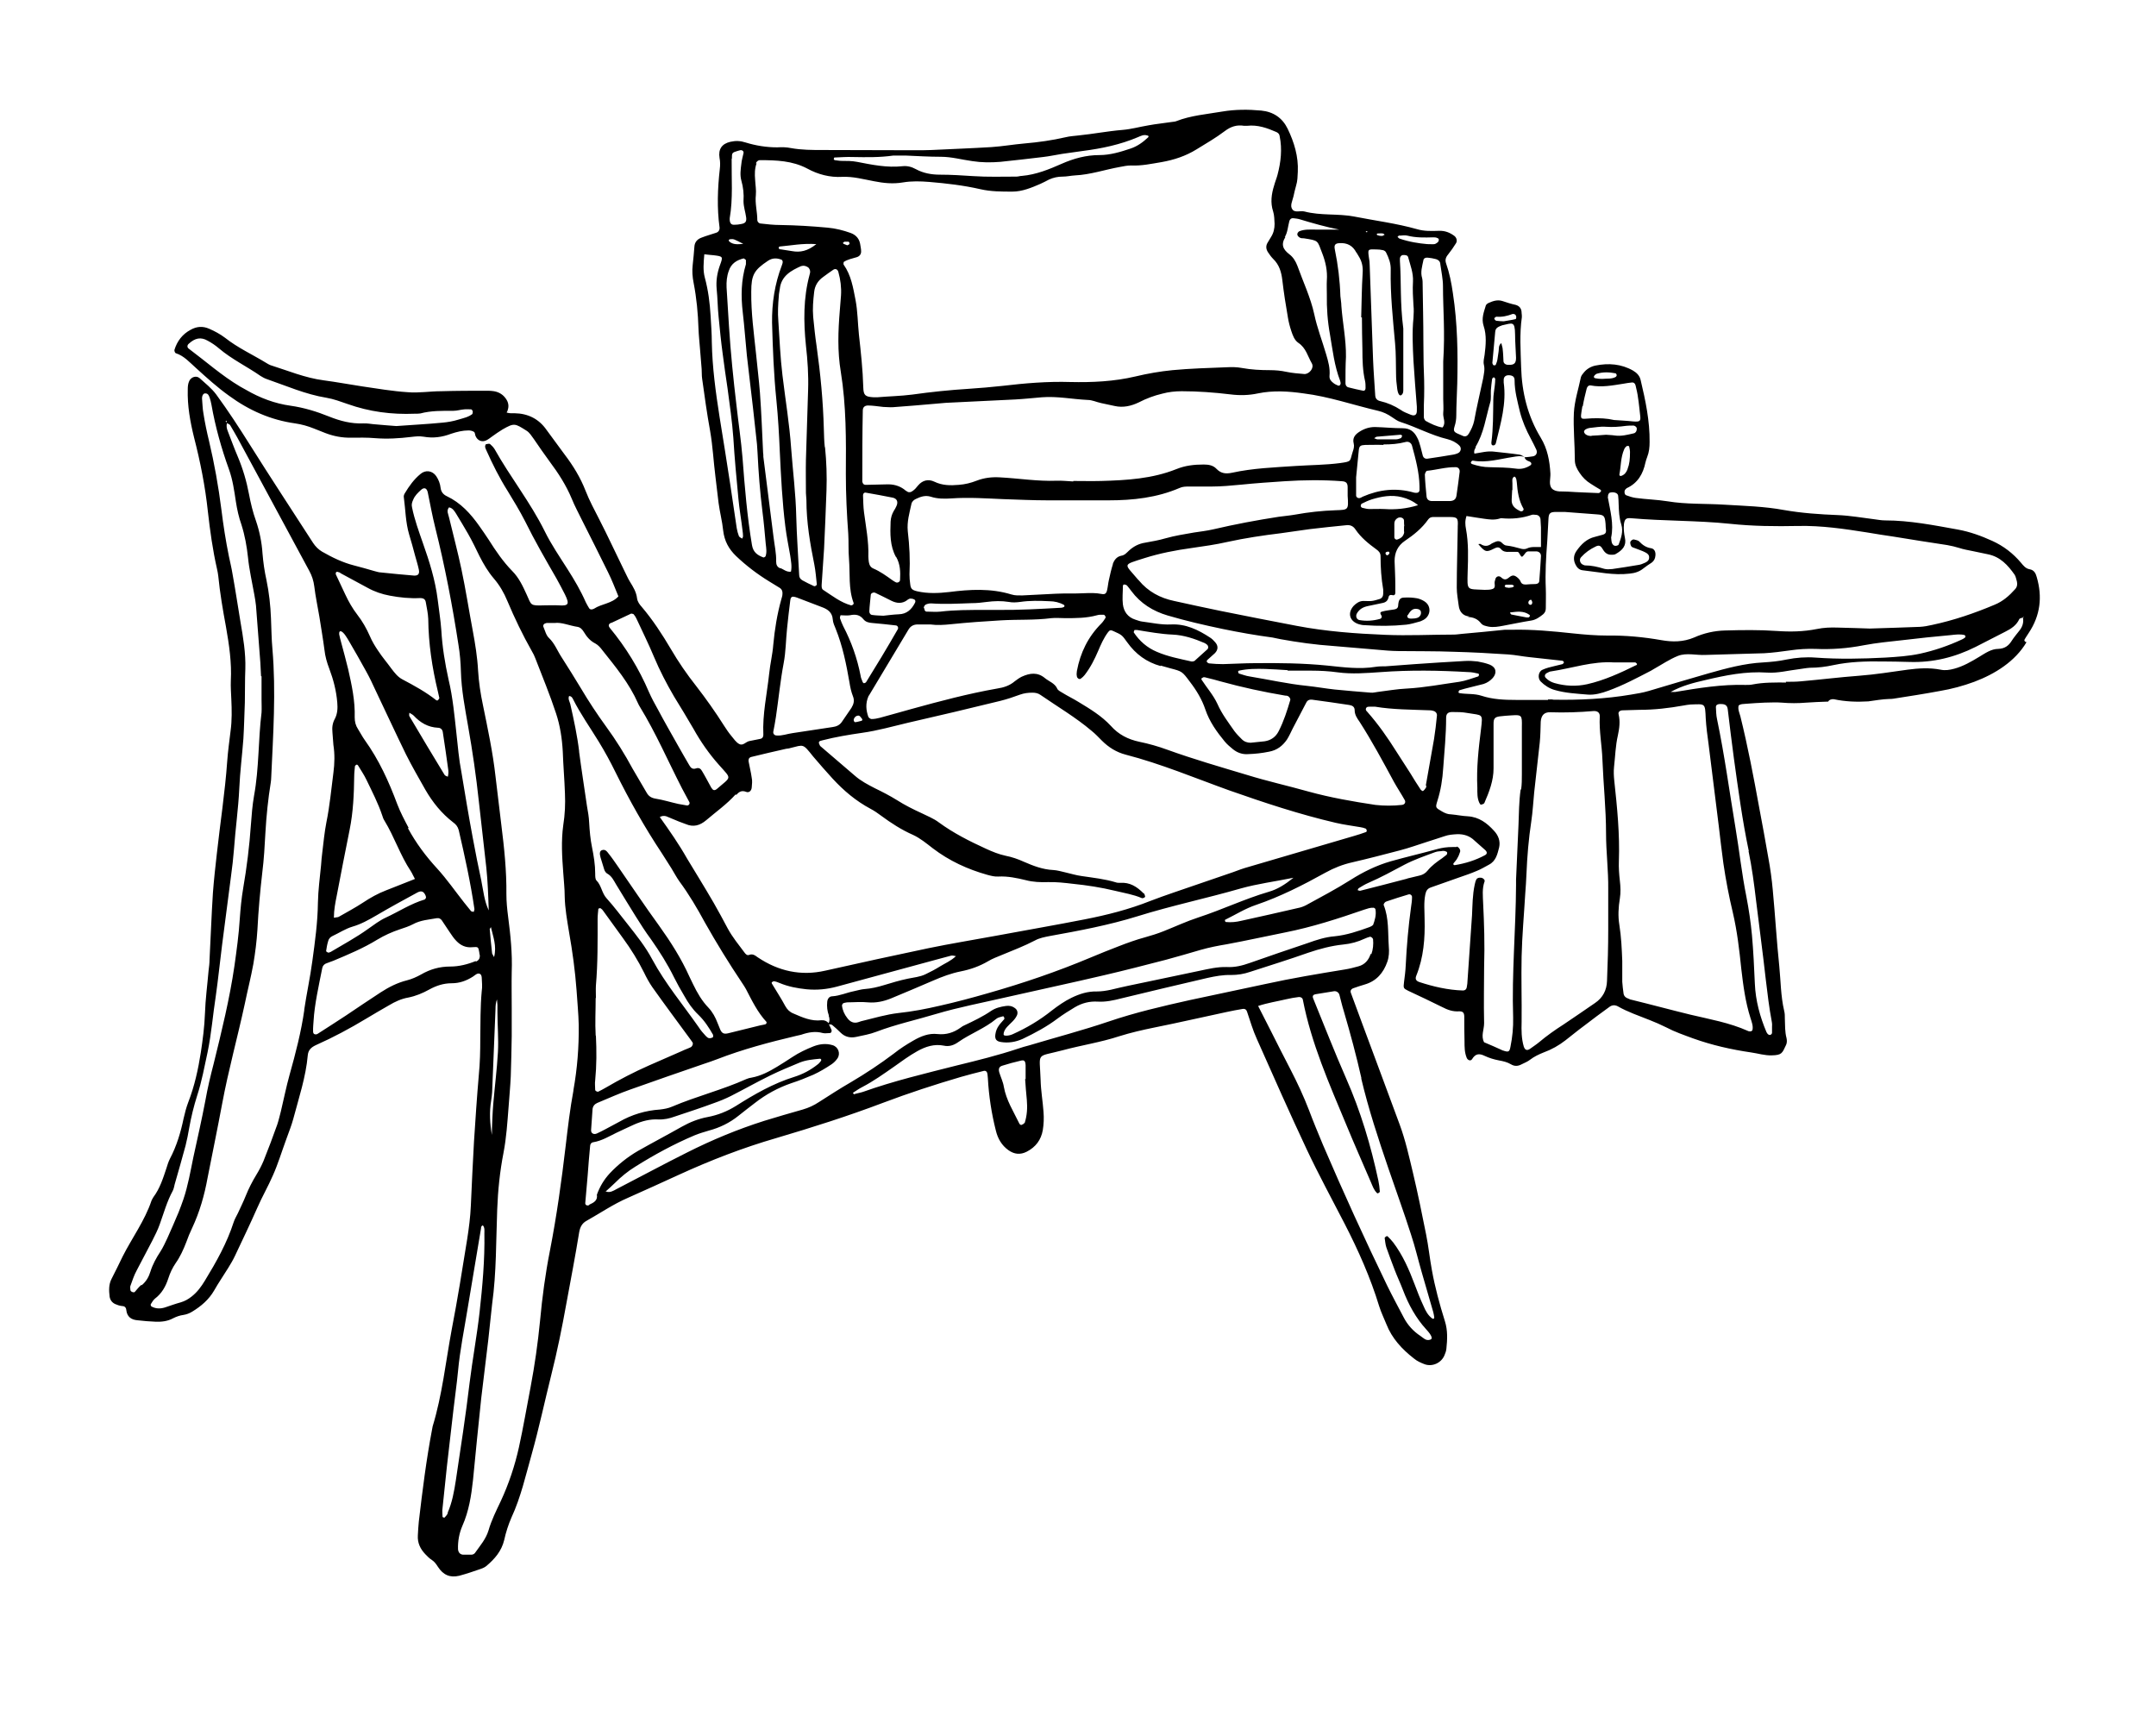 <?xml version="1.0" encoding="UTF-8"?>
<svg id="Layer_1" xmlns="http://www.w3.org/2000/svg" version="1.1" viewBox="0 0 891.1 712">
  <!-- Generator: Adobe Illustrator 29.0.0, SVG Export Plug-In . SVG Version: 2.1.0 Build 186)  -->
  <path d="M755.6,290c.4-.8,1.5-1.1,2.3-1,4.7,1,9.5,1.2,14.3.9,2.9-.4,5.7-.9,8.6-1,.6,0,1.1,0,1.7-.1,6.4-1,12.9-2,19.3-3.2,4.8-.8,9.6-2.1,14.2-3.8,8.5-3.2,16.9-8.4,21.6-16.4-.1,0-.3,0-.4-.1-.3,0-.6-.7-.5-.8.5-1,1.2-1.9,1.8-2.9,4.8-7.2,5.7-14.9,3.3-23.1-.4-1.5-1.1-2.9-2.9-3.2-1.7-.3-2.6-1.5-3.6-2.7-3.3-3.9-7.2-6.9-11.8-9-4.6-2.1-9.3-3.8-14.2-4.7-10-1.8-20-3.8-30.2-3.8-1.5,0-3-.3-4.6-.5-4.9-.6-9.9-1.5-14.9-1.7-7.5-.3-14.9-.8-22.3-2.1-8.1-1.5-16.4-1.7-24.6-2.2-7.8-.5-15.7-.1-23.5-1.4-4.4-.7-8.8-.8-13.2-1.4-1.3-.2-2.6-.6-3.9-1.1-.8-.3-.9-2-.2-2.5.1-.1.3-.3.4-.4,4.6-2.1,6.8-5.9,7.8-10.7.2-.7.4-1.5.7-2.2.8-2,1-4.1,1-6.2.1-8.7-1.7-17.2-3.7-25.6-.4-1.8-1.6-3-3.1-3.9-4.9-2.8-10.2-3.2-15.6-2.1-1.9.4-3.6,1.4-4.8,2.9-.5.6-1,1.2-1.2,1.9-1,4.9-2.6,9.6-2.9,14.7-.3,6.5.4,13,.4,19.6,0,2,.9,3.7,2,5.3,1.2,1.8,2.7,3.3,4.5,4.4,1.3.9,2.6,1.6,3.9,2.4.4.2.6.6.3.9-.2.3-.6.6-.9.6-4.2-.2-8.4-.3-12.7-.6-2.2-.2-5,.4-6.6-1.3-1.4-1.6-.5-4.1-.6-6.2-.3-5.2-1.2-10.2-4-14.8-5.4-8.9-7.8-18.7-8.1-29.1-.2-6.9-.7-13.8.3-20.7,0-.6,0-1.1-.1-1.7,0-1.7-.7-2.9-2.5-3.4-1.9-.4-3.7-1-5.5-1.6-2-.6-3.8,0-5.6.8-.5.2-1.1.7-1.2,1.1-.8,2.7-1.9,5.3-.9,8.4,1.3,3.9.9,8,.4,12-.2,1.3-.6,2.7-.3,4,.5,2,0,3.8-.3,5.7-.7,3.2-1.4,6.4-2.1,9.6-.6,2.6-1.1,5.3-1.6,7.9-.4,1.9-1.2,3.6-2.2,5.3-.6,1-1.4,1.4-2.4,1-.5-.2-1.1-.5-1.6-.7-2.2-.9-2.5-1.3-1.9-3.3.5-1.5.7-3,.7-4.5,0-4.4.3-8.8.4-13.2.3-12.5.1-24.9-1.8-37.3-.6-4.2-1.4-8.3-2.8-12.3-.5-1.4-.2-2.5.8-3.7,1.2-1.5,2.3-3.1,3.3-4.7.6-1,.2-2.3-.7-3-1.9-1.4-3.9-2.2-6.4-2.1-3.1.1-6.1.2-9.1-.7-8.5-2.4-17.3-3.5-25.9-5.2-6.8-1.3-13.8-.3-20.6-2.1-1.6-.4-3.9.6-4.9-.8-1.2-1.5,0-3.6.4-5.4.3-1.5.7-3,1.1-4.5.6-1.9.6-3.8.7-5.7.3-6.3-1.5-12.2-4.2-17.8-2.2-4.5-5.9-7-10.9-7.5-5.4-.5-10.8-.5-16.1.4-6.4,1.1-13,1.6-19.1,4-.5.2-1.1.2-1.7.3-3.2.5-6.5.8-9.7,1.4-3.6.6-7.1,1.6-10.8,1.9-6.1.5-12.2,1.7-18.3,2.3-1.7.2-3.5.3-5.1.7-5.6,1.3-11.3,2.1-17.1,2.6-4.6.4-9.1,1.2-13.7,1.5-8.2.5-16.5.8-24.7,1.2-2.3.1-4.6.1-6.9.1-12.7,0-25.3-.1-38-.1-4.4,0-8.8,0-13.2-.8-1.9-.4-3.8-.4-5.7-.3-4.4,0-8.8-.7-13-2-2.1-.7-4.1-.8-6.3-.3-3.5.8-5.1,3-4.5,6.7.3,1.5.3,3,.1,4.6-.9,8-1.2,16.1-.1,24.1.1,1-.4,1.9-1.4,2.2-2,.7-4,1.2-6,2-1.7.6-2.9,1.8-3,3.8-.2,2.5-.4,5-.7,7.5-.3,2.5-.1,5,.4,7.5,1.2,6.2,1.8,12.5,2,18.9.1,2.7.4,5.4.6,8,.2,2.9.5,5.7.7,8.6.1,1.3,0,2.7.2,4,1,7.2,2,14.5,3.3,21.6,1.1,6.3,1.4,12.6,2.2,18.9.5,3.6.8,7.3,1.3,10.9.5,3.8,1.5,7.5,1.9,11.4.5,4.3,2.3,7.6,5.3,10.5,4.2,4,8.8,7.5,13.7,10.5,1.5.9,3,1.8,4.4,2.7.9.6,1.2,1.5,1.1,2.5,0,.8-.3,1.5-.5,2.3-1.7,6.1-2.7,12.3-3.3,18.7-.3,4-1.3,8-1.7,12-.9,8.4-2.8,16.7-2.4,25.2,0,.8-.3,1.5-1.3,1.7-1.5.3-3,.6-4.5.9-1.5.3-2.6,2.1-4.2,1.2-1.3-.7-2.2-2.1-3.2-3.3-1.1-1.3-2.1-2.8-3-4.2-3.6-5.7-7.5-11.2-11.6-16.5-3.8-4.8-7.3-9.9-10.4-15.2-3.6-6.1-7.5-12.1-12.1-17.5-.9-1-1.7-2.1-1.9-3.5-.3-2.6-1.6-4.7-2.9-6.8-1-1.6-1.7-3.4-2.6-5.1-3.4-6.9-6.6-13.9-10.1-20.7-2-3.9-4.1-7.8-5.7-11.9-2.1-5.4-5.1-10.3-8.6-14.9-2.5-3.4-5-6.8-7.5-10.2-3.2-4.6-7.7-6.8-13.2-6.9-1.1,0-2.2.1-3.3-.3,1-1.8,1-3.7-.1-5.4-1.2-1.9-2.9-3-5.1-3.4-.8-.1-1.5-.2-2.3-.2-6.5,0-13.1,0-19.6.2-4.6,0-9.2.8-13.8.4-6.3-.4-12.6-1.5-18.8-2.4-5.3-.8-10.6-1.8-15.9-2.5-7.7-1-14.8-4-22.1-6.3-.5-.2-1-.5-1.5-.8-5.7-3.5-11.9-6.3-17.2-10.5-2-1.5-4.2-2.7-6.5-3.7-2.7-1.2-5.2-1-7.7.4-3.4,1.8-5.6,4.7-6.7,8.3-.1.4.2,1.3.6,1.4,3.4,1.1,5.7,3.8,8.3,6.1,4.4,4,8.8,8,13.7,11.5,8.2,6,17.2,10,27.3,11.4,2.7.4,5.2,1.1,7.7,2.1,1.6.7,3.2,1.2,4.8,1.9,3.4,1.3,7,2,10.7,1.9,3.3,0,6.5-.1,9.8.2,5,.4,10,.1,14.9-.5,1.7-.2,3.4-.4,5.2-.1,3.9.7,7.6.2,11.3-1.2,2.4-.8,4.8-1.4,7.3-1.4.7,0,1.6.2,2.2.6.4.2.4,1,.6,1.6.8,2,2.7,2.8,4.5,1.9.8-.4,1.6-1,2.4-1.6,1.4-1,2.8-2,4.3-2.9,4.9-2.8,5.1-2.5,9.9.5,1.3.8,2.1,2.2,3,3.4,2.2,3.2,4.3,6.3,6.6,9.4,3.6,4.8,6.8,9.8,9.1,15.3,1.2,3,2.8,5.9,4.2,8.8,3.6,7.2,7.3,14.4,10.8,21.6,1.6,3.2,2.9,6.6,4.3,10-2.7,3-6.9,3-10.1,5.1-.2.1-.4.1-.5.2-.6.2-1.2.1-1.5-.4-.5-.8-1-1.7-1.4-2.5-2.1-4.8-4.7-9.2-7.5-13.6-3.3-5.2-6.8-10.3-9.5-15.8-5.9-11.9-14.2-22.3-20.7-33.9-.5-.8-1.2-1.5-1.9-2.1-.3-.2-1.1,0-1.6.1-.2,0-.4.6-.4.9,0,.6.3,1.1.5,1.6,2.6,5.8,5.4,11.4,8.8,16.8,2.5,4.1,5,8.2,7.2,12.5,4,8.1,8.5,15.9,13,23.7,1.2,2.2,2.4,4.4,3.5,6.6,2,4.1,1.5,4.8-2.7,4.5-1.9-.1-3.8,0-5.8,0-6,.2-5.3,0-7.3-4.4-1.6-3.5-3.2-7-6-9.8-3.8-3.9-6.8-8.3-9.7-12.9-1.2-1.9-2.6-3.8-3.9-5.7-3.6-5.1-7.7-9.6-13.4-12.3-1.5-.7-2.4-1.8-2.6-3.5-.2-1.7-.8-3.3-1.8-4.8-1.6-2.3-4.4-2.7-6.5-.9-2.7,2.2-4.7,5-6.5,8-.3.5-.5,1.1-.4,1.6.7,5.1.7,10.3,2.2,15.4.9,2.9,1.7,5.9,2.5,8.9.5,1.8,1.1,3.7,1.5,5.6.4,1.8-.3,2.6-2,2.5-4.6-.4-9.2-.8-13.7-1.3-.9,0-1.9-.4-2.8-.6-2.8-.8-5.5-1.6-8.3-2.3-4.7-1.2-9-3.3-13.2-5.7-1.5-.9-2.7-2.1-3.7-3.6-8.7-13.5-17.6-27-26.2-40.7-4.4-7-8.9-13.9-13.8-20.6-2-2.7-4.5-4.6-6.9-6.8-1.4-1.2-3.5-.5-4.3,1.2-.5,1.1-.6,2.2-.6,3.4-.2,6.8,1,13.4,2.6,19.9,2.6,10.1,4.6,20.2,5.7,30.5.9,8,2,16,3.8,23.9.2.9.4,1.9.5,2.8.7,7.1,1.9,14.1,3.2,21.1,1.3,7.4,2.4,14.8,2,22.3-.1,2.5.1,5,.2,7.5.2,4.4.3,8.8-.3,13.2-.5,4.2-1.1,8.4-1.4,12.6-.9,12.8-2.9,25.5-4.3,38.3-.6,5.3-1.2,10.7-1.6,16-.6,9.2-.9,18.4-1.4,27.6,0,1.5-.2,3.1-.4,4.6-.5,5.9-1.3,11.8-1.5,17.8-.2,5.4-.9,10.7-1.7,16-1.1,7-2.6,13.9-5.2,20.6-.8,2.1-1.4,4.4-1.9,6.6-1.2,5.8-2.9,11.5-5.7,16.8-.6,1.2-1,2.5-1.4,3.8-1.4,4.2-2.7,8.4-5.4,12-.3.5-.6,1-.8,1.5-2.8,8.3-8,15.3-11.9,23-1.5,3.1-3,6.2-4.6,9.3-1.2,2.3-1.1,4.8-.8,7.3.2,1.4,1,2.5,2.3,3.1.9.4,1.8.7,2.7.8,1.1,0,1.8.5,1.9,1.7.3,2.8,2.1,4,4.6,4.2,2.5.3,5,.5,7.5.6,2.5.1,5-.2,7.2-1.4,1.4-.7,2.8-1.2,4.3-1.4,1.3-.2,2.6-.7,3.7-1.4,3.6-2.2,6.8-4.9,9-8.7,1.8-3.2,3.9-6.2,5.8-9.3,1-1.6,2-3.3,2.8-5,3.1-6.6,6.3-13.2,9.2-19.8,2-4.6,4.5-8.9,6.5-13.5,2.1-4.7,3.6-9.7,5.4-14.6.1-.4.3-.7.4-1.1.9-2.5,1.9-5,2.6-7.6,2.3-8.7,5.2-17.3,6-26.3.2-2.2,1.4-3.3,3.3-4.2,7.2-3.2,14.1-6.9,20.9-11,3.1-1.9,6.3-3.7,9.4-5.5,2.5-1.5,5.1-2.7,8-3.2,3-.6,5.9-1.8,8.6-3.3,2.9-1.6,5.9-2.6,9.3-2.6,3.2,0,6-1,8.7-2.7.5-.3.9-.7,1.4-1,1.2-.7,2.2-.2,2.3,1.3.1,1.9.3,3.9,0,5.7-.6,6.5-.5,13-.6,19.6,0,5-.1,10-.6,15-.8,9.2-1.4,18.4-2,27.6-.5,8.8-.9,17.6-1.3,26.5-.2,4.6-.8,9.2-1.5,13.7-2,12.5-4,25-6.4,37.4-2.5,13.4-3.9,27-7.9,40.1-.1.4-.1.8-.2,1.1-2.4,12.6-4,25.4-5.5,38.2-.2,1.9-.3,3.8-.4,5.7-.2,3.1,1,5.6,3.1,7.8.8.8,1.6,1.7,2.6,2.3,1.2.8,1.9,1.8,2.6,2.9,2.2,3.4,5,4.6,8.8,3.7,3-.8,5.9-1.8,8.8-2.8.9-.3,1.8-.7,2.5-1.3,3.4-2.9,6.2-6.1,7.3-10.7.7-3.2,1.7-6.3,3-9.3,3.9-8.4,5.9-17.5,8.4-26.3,3-10.7,5.3-21.6,8-32.4,2.5-9.9,4.5-19.8,6.3-29.8,1.8-9.8,3.7-19.6,5.3-29.5.4-2.1,1.2-3.6,3-4.6,5.7-3.2,11.1-6.9,17.1-9.5,7-3.1,14-6.3,21-9.5,13.1-6,26.5-11.2,40.3-15.2,14.9-4.4,29.7-9.1,44.2-14.6,10.6-4,21.3-7.5,32.2-10.7,3.1-.9,6.3-1.7,9.5-2.5.6-.1,1.1.2,1.3.8.2.7.2,1.5.3,2.3.4,7.3,1.5,14.5,3.3,21.6.8,3.3,2.4,6.1,5.2,8.1,2.4,1.7,4.9,2,7.6.6,3.7-1.9,5.9-4.9,6.6-8.9.4-2.4.5-5,.3-7.5-.3-4.4-1.1-8.8-1.2-13.2-.4-11.9-2.2-9.3,9.1-12.3,7.8-2.1,15.8-3.3,23.4-5.8,4.8-1.5,9.6-2.6,14.5-3.6,10-2,19.9-4.3,29.8-6.4,2.2-.5,4.5-.9,6.8-1.3.8-.1,1.4.2,1.7,1.1,1.3,3.8,2.4,7.7,4.1,11.4,6.8,15.3,13.5,30.5,20.6,45.6,4.9,10.4,10.4,20.5,15.7,30.8,5.6,10.9,10.6,22.1,14.2,33.9.8,2.6,2,5,3,7.5,2.3,5.9,6.5,10.4,11.4,14.2,1.3,1.1,2.9,1.8,4.5,2.4,3.2,1.1,6.8-.6,8.1-3.7.4-.9.7-1.8.8-2.7.4-3.8.6-7.6-.6-11.4-2.2-7-4.1-14-5.4-21.2-.9-4.9-1.4-9.9-2.4-14.8-1.7-8.5-3.4-16.9-5.4-25.3-1.6-6.7-3.1-13.5-5.5-20-5.1-13.9-10.3-27.7-15.4-41.5-1.6-4.3-3.2-8.6-4.8-13-.3-.9.2-1.5.9-1.8,1.6-.6,3.3-1.1,4.9-1.6,4.8-1.4,7.7-4.8,9.3-9.4.7-2,.8-4.2.6-6.3-.4-5.7.1-11.6-2.1-17.1-.1-.2.1-.7.4-1,.2-.3.6-.5,1-.6,2.9-1,5.8-1.9,8.8-2.8.8-.3,1.6.4,1.5,1.2,0,1.3-.2,2.7-.4,4-1.1,8-1.8,16-2.2,24.1-.1,2.3-.4,4.6-.7,6.9-.3,2.5-.3,2.6,1.7,3.6,4.7,2.2,9.4,4.4,14,6.7,2.3,1.2,4.5,2,7.1,1.8,1.5,0,2,.5,2.1,2,0,3.5,0,6.9.1,10.4,0,2.3,0,4.6.9,6.8.4,1,1.6,1.5,2.2.6,1.4-2.3,2.9-2.5,5.2-1.4,1.9.9,3.9,1.5,6,1.9,1.7.3,3.4.7,4.9,1.6,1.5.9,2.9.8,4.4,0,1.2-.6,2.5-1.1,3.5-1.9,1.7-1.3,3.6-2.2,5.6-3,3.3-1.2,6.3-2.9,9-5,2.6-2,5.1-4.1,7.7-6,3.5-2.7,7-5.3,10.6-7.9,1-.7,2.1-.8,3.3-.2,4.2,2.4,8.7,3.9,13.2,5.7,2.3.9,4.6,1.9,6.8,3,3.6,1.9,7.4,3.2,11.2,4.6,7.8,2.8,15.8,4.6,24,5.8,2.8.4,5.6,1.3,8.5,1.2,4.2-.1,4.3-.9,5.9-4.3.4-.8.4-1.9.2-2.8-.7-2.6-.6-5.3-.7-8,0-1.2,0-2.3-.3-3.4-1.4-6-1.4-12.2-2-18.3-1.1-10.5-1.7-21.1-2.7-31.6-.4-4.4-1-8.8-1.8-13.1-1.2-7-2.5-14-3.8-20.9-2.3-12.6-4.7-25.3-7.8-37.8-.4-1.4-1.1-2.9-.7-4.4.9-.7,1.8-.6,2.8-.7,2.7-.2,5.4-.4,8-.5,2.3,0,4.6-.2,6.9,0,3.5.3,6.9.3,10.4,0,2.8-.2,5.5-.3,8.3-.4,0,0,0,0,0,0ZM195.4,171c-1.7,1.4-3.8,1.8-5.8,2.4-2.2.7-4.5,1.1-6.8,1.3-6.1.6-12.2.9-19,1.4-2.5-.2-5.5-.4-8.6-.7-1.7-.1-3.4-.5-5.1-.4-4.9.2-9.5-1-14-2.8-5.2-2.1-10.4-3.7-16-4.5-6.5-.9-12.6-3.2-18.3-6.5-.8-.5-1.7-.9-2.5-1.4-7.6-4.5-14.2-10.4-21.3-15.7-.7-.5-.7-1.4,0-2,2.6-2.4,5-2.9,7.8-1.3,1.7.9,3.3,2,4.7,3.2,5.3,4.5,11.6,7.5,17.2,11.4.8.5,1.7,1,2.6,1.3,8.1,2.8,16,6.3,24.6,7.7,3,.5,5.9,1.6,8.8,2.6,9,3.2,18.2,4.4,27.7,4,.8,0,1.6,0,2.3-.1,4.5-1.2,9.1-1.1,13.7-1.1,1.5,0,3-.5,4.5-.6.9-.1,1.9,0,2.8,0,.3,0,.6.5.7.8,0,.3,0,.8-.2,1ZM209.8,169.9s0,0,0,0c.1,0,.2.1.4.2-.1,0-.3,0-.4-.1ZM672.7,193.9c-.5,1.3-1.2,2.3-2.6,2.8-.2,0-.4,0-.5,0-.1,0-.3-.3-.3-.5.7-3.5.5-7.1,2-10.5.2-.5.6-1,1-1.3.2-.2,1,0,1,0,.3,1.1.4,2.2.4,2.3,0,3.1-.2,5.1-1,7.1ZM664.6,205.4c-.1-.8.3-1.7.9-1.8,1.6-.4,3.2.2,3.3,1.3.1,1.1.2,2.3.2,3.4.1,2.9.2,5.7,1.1,8.5.9,2.9-.1,5.6-1.1,8.3-.1.3-1,.6-1.5.5-.5,0-1-.6-1.2-1-.3-.7-.3-1.5-.4-2.4,1.2-5.6-.4-11.2-1.4-16.8ZM658.8,155.6c.1-.4.7-.9,1.1-1.1,2.6-.8,5.2-.7,7.8-.2.2,0,.5.5.5.8,0,.3-.3.7-.6.8-1.6.8-3.3.5-5.2.7-.7,0-1.6,0-2.6-.2-.5,0-1.2-.2-1-.9ZM654.2,167.8c.4-2.4,1-4.8,1.6-7.2.2-.8.8-1.4,1.6-1.3,4.6.9,9.1,0,13.6-.7,1.1-.2,2.3-.4,3.4-.5.9-.1,1.4.4,1.6,1.2.4,1.7.8,3.3,1,5,.4,2.4.6,4.9.9,7.4.3,2.4-.1,2.7-2.8,2.5-2.7-.3-5.3-.4-8-.6-3-.7-6-.8-9.1-.7-5.1.2-5,1.3-4-4.9ZM657.9,180.2c-1,0-1.9-.1-2.7-.8-.2-.2-.5-.6-.5-1,0-.3.3-.7.6-.9.5-.3,1-.5,1.6-.6,2.3-.2,4.6-.7,6.8-.5,2.9.2,5.7,0,8.5-.4.9-.1,1.9-.1,2.8-.1.8,0,1.6.7,1.5,1.4,0,.8-.4,1.6-1.2,1.8-2.6.6-5.2,1.3-7.9.9-1.3-.2-2.7-.2-3.6-.3-2.3.2-4.2.3-6.1.4ZM617.7,131.4c.3-.2.6-.5.8-.5,2.3.2,4.5-.3,6.6-1.1.3-.1.8,0,1.1.2.3.2.4.6.5,1,0,.3-.1.9-.3.9-1.6.4-3.3.6-4.9.9-1,0-1.9-.1-2.9-.2-.6,0-1.2-.9-.9-1.2ZM618,137.1c.1-1.4,1-1.9,2.2-2.4.2,0,.4-.1.5-.2,4.5-1,5.4-1.9,5.5,3.7,0,3.2.3,6.5.4,9.7,0,2.3-.8,3-3.2,2.9-1.1,0-2-.6-2-1.6-.1-1.5-.1-3.1-.3-4.6,0-.9-.4-1.8-.6-2.8-1.3,1.1-.9,2.3-1.1,3.4-.2,1.1-.3,2.3-.5,3.4-.1.7-.4,1.5-.7,2.2,0,.2-.6.2-.9.2,0,0-.2-.3-.3-.4,0-.2-.2-.4-.2-.5.4-4.4.8-8.7,1.2-13.1ZM609.8,184.8c3.5-5.7,4.3-12.2,6.1-18.4.5-1.6.2-3.4.3-5.1.1-1.5.3-3.1.5-4.6,0-.3.4-.6.7-.8.2.2.6.5.6.7,0,1-.1,1.9-.2,2.9-.2,1.9-.6,3.8-.6,5.7-.1,5.9,0,11.8-.8,17.7,0,.5,0,1.2.8,1.2.6,0,1-.5,1.1-1.1,2-8.2,4.4-16.3,3.2-24.9,0-.4,0-.8,0-1.1,0-1.3.9-2,2.3-1.9,1.5.1,2.2.7,2.2,2.1,0,4.5,1.2,8.7,2.2,13,1,3.9,2.6,7.6,4.5,11.1.8,1.5,1.6,3.1,2.3,4.6.5,1.2,0,2.4-1.3,2.7-1.1.2-2.3.3-3.4.4,0,0,0,0,0,0-.8-.4-1.5-1-2.4-1.1-3.4-.5-6.8-.8-10.2-1.2-2.9-.4-5.6.4-8.3.8-.3-.9,0-1.8.6-2.6ZM608,191c.1-.3.5-.7.8-.6,5.6,1,11-.7,16.4-1.5,1.7-.3,3.3-.6,4.9,0,.2,1,1,1.5,1.9,1.8.5.2,1,.5.9,1.1,0,.3-.4.6-.8.8-1.7,1-3.6,1.4-5.5,1.1-3.6-.5-7.2-.5-10.9-.6-2.5,0-4.9-.5-7.3-1.3-.4-.2-.6-.5-.4-.9ZM625.1,202.6c0-1,0-1.9,0-2.9,0-.9-.3-1.9.6-2.6.5-.4,1.1.6,1.2,2.2.3,3.8.8,7.6,2.8,11,.1.2-.1.8-.4.9-.3.2-.8.2-1.1,0-2-1-3.6-2.2-3.4-4.8.1-1.3.1-2.7.2-4,0,0,0,0-.1,0ZM606.2,213.3c2.6.4,4.9.8,7.1,1.1,2.1.3,4.2.6,6.3,0,.4-.1.8-.3,1.1-.2,4.2.4,8.4,0,12.4-1.4.5-.2,1.1,0,1.7,0,1,0,1.8.8,1.9,1.8,0,1.1.2,2.3.2,3.4,0,2.7,0,5.3,0,8.1-2.1.1-4-.3-5.8.6-.8.4-1.9.3-2.8,0-1.8-.5-3.7-1-5.6-1.2-.7,0-1.4-.6-1.9-1.1-1-1-2-.8-3.1-.3-.5.3-1.1.4-1.5.8-1.5,1-2.8.9-4.2,0-.2-.2-.7,0-1,0,2.8,3.3,3.3,3.5,6.6,1.8,1.2-.6,2-.7,2.9.4.8.9,2,1.1,3.2,1,1.1,0,2.3,0,3.4,0,.6,0,.8.6,1.1,1.1.7,1.2.9,1.2,1.8,0,.5-.7.9-1.3,1.7-1.3,1.1,0,2.3,0,3.4,0,1.1.1,1.8.9,1.8,1.9-.2,3.4-.4,6.9-.7,10.3,0,.8-.7,1.3-1.6,1.3-1.3,0-2.7.1-4,.2-1.1,0-1.8-.3-2.2-1.4-.2-.5-.6-.9-1-1.3-1.4-1.2-2.2-1.4-3.6-.3-1.3,1.1-2.1,1.2-3.4,0-.9-.8-2-.3-2.3.6-.1.4-.2.7-.3,1.1-.3,1,.6,2.5-.8,3.1-1,.4-2.2.4-3.4.4-7.5-.4-7.2.6-7-7.4.2-5.9.4-11.9-.7-17.8-.3-1.6-.5-3.4.3-5.5ZM624.5,253.1c2.6-.3,5.2-.7,7.6,1,.1.1.3.4.3.4-.1.3-.3.5-.6.7-.1,0-.4,0-.9,0-1.8-.3-4-.8-6.2-1.2-.2,0-.4-.5-.6-.7.2-.1.3-.3.5-.3ZM623.5,242.9c-.5,0-.8,0-1.2-.2-.1,0-.4-.3-.4-.3,0-.3.3-.7.4-.7.9,0,1.8-.1,2.7,0,.3,0,.6.4.8.6-.3.2-.6.5-.9.5-.5.1-1.1.1-1.5.2ZM631.7,248.9c.1-.5.5-1,1.1-1,.2,0,.3.6.5.9,0,.5,0,1.1-.7,1.2-.6,0-1-.5-.9-1.1ZM606.6,255c2.3.1,4.1.8,5.5,2.6.8,1,1.9,1.1,3.1,1.4,2.1.4,4.2,0,6.3-.4,3.8-.7,7.5-1.5,11.3-2.1,2-.3,3.5-1.4,5-2.6.8-.7,1.1-1.5,1.1-2.5,0-2.7.1-5.4,0-8.1-.3-6.5.1-13.1.6-19.6.2-3.1.3-6.1.5-9.2.1-2.4.7-2.9,3.2-2.9,1.2,0,2.3,0,3.5,0,4.4.3,8.8.7,13.2,1,3.1.2,3.4.6,3.7,3.9,0,1,.1,1.9.2,2.9,0,.9-.5,1.4-1.3,1.6-1.1.3-2.2.6-3.3.9-3.4.8-5.7,3.1-7.6,5.8-1.2,1.7-1.4,3.6-.5,5.5.6,1.3,1.5,2.3,2.9,2.5,6.5.7,12.9,2.2,19.5,1.4,2.2-.2,4.1-.8,5.8-2.2,1-.8,2.2-1.6,3.3-2.3,1-.7,1.5-1.7,1.6-2.9.2-1.7-.5-2.9-1.8-3.1-2-.3-3.5-1.3-4.9-2.8-.5-.5-1.4-.6-2.1-.8-.6-.2-1.7.7-1.6,1.3,0,.5.2,1.2.5,1.6.4.4,1,.5,1.5.7,1.4.6,2.9,1,4.2,1.7.8.4,1.7,1,1.6,2.2,0,1.1-.8,1.7-1.7,2.1-.9.4-1.8.8-2.7.9-3.6.6-7.2,1.2-10.8,1.7-1.1.1-2.4.2-3.4-.1-2.6-.8-5.2-1.4-7.9-1.4-.2,0-.4-.1-.6-.2-1.4-.4-2-2.2-1-3.2,1.7-1.9,3.7-3.3,6-4.4,1.2-.6,2-.5,2.8.9.8,1.4,1.8,2.5,3.6,2.5.6,0,1.2,0,1.7-.2,3.1-1.7,4.7-3.6,4-6.8-.4-1.9-.6-3.8-.4-5.7.3-2,.8-2.6,3-2.4,13.6,1.2,27.3.9,40.8,2.3,9.4,1,18.8,1.1,28.2.9,9.7-.2,19.1,1.2,28.6,2.7,3.6.6,7.2,1.2,10.8,1.7,7.4,1.2,14.8,2.4,22.2,3.5,1.7.3,3.4.7,5,1.2,1.8.6,3.7.9,5.6,1.3,2.1.4,4.1.9,6.2,1.3,5.1,1,8.3,4.5,11.1,8.5.5.8.6,1.8.9,2.7.3,1.2.1,2.3-.7,3.2-2.4,2.7-5.1,5.1-8.6,6.5-8.3,3.5-16.8,6.4-25.7,8.3-1.7.4-3.4.7-5.1.8-6.3.3-12.7.4-20.7.7-3.3-.1-8.3-.3-13.3-.4-2.9-.1-5.7,0-8.6.6-5.5,1.1-11,1.2-16.6.8-7.1-.5-14.2-.4-21.3-.2-4.4.1-8.8,1.1-12.8,2.9-4.5,1.9-9,1.9-13.5,1.1-7.4-1.3-14.8-2-22.3-1.9-4.8,0-9.6-.4-14.3-.9-8.4-.9-16.8-1.7-25.3-1.5-1,0-1.9,0-2.9,0-5.9.6-11.8,1.2-17.7,1.7-1.1.1-2.3.3-3.4.3-9.4,0-18.8.5-28.2.1-12.3-.5-24.5-1.4-36.6-3.7-10.6-2-21.1-4.1-31.6-6.2-6.4-1.3-12.7-2.7-19.1-4.1-5.8-1.2-10.8-3.9-14.6-8.5-.1-.1-.3-.3-.4-.4-5.6-6.7-6.7-5.8,2.7-8.8,6.3-2,13-3.3,19.6-4.2,4.9-.7,9.9-1.4,14.7-2.5,7.3-1.6,14.7-2.7,22.1-3.6,4-.5,8-1.2,12-1.7,5-.6,9.9-1.1,14.9-1.6,1.6-.2,2.9.2,3.9,1.7,2.3,3.4,5.4,5.9,8.7,8.3,1,.7,1.7,1.5,1.7,2.8,0,4.6.3,9.2,1.1,13.8,0,.6,0,1.1,0,1.7,0,1-.5,1.9-1.5,2.2-1.1.3-2.2.7-3.3.8-1.1.1-2.3,0-3.4,0-1.6,0-2.9.9-4,2-2.7,3-1.7,6.4,2.1,7.6.7.2,1.5.4,2.3.4,5.8.4,11.5.4,17.3-.2,1.9-.2,3.7-.8,5.6-1.3.5-.1,1.1-.5,1.6-.7,3-1.7,3.3-5.7.4-7.6-.9-.6-2.1-1.1-3.1-1.3-1.7-.3-3.4-.4-5.2-.3-1.7,0-2.4.7-2.6,3,0,1.2-.5,1.7-1.6,1.9-1.7.3-3.4.4-5.1.9-1.1.3-.6,1-.2,1.7.3.5-.1,1.2-.6,1.3-2.8.8-5.7,1-8.5.5-1.2-.2-1.7-1.6-1.1-2.7,1-1.8,2.6-2.7,4.6-3.1,2.1-.4,4.1-.9,6.2-1.3,1.3-.3,2-1,2.3-2.3.2-1,.8-1.1,1.7-.9.7.2,1.1-.3,1.1-.9,0-1.1,0-2.3,0-3.4,0-3.3-.2-6.5-.3-9.8,0-3.5,1.3-6.3,4.2-8.3,3.7-2.5,7.1-5.2,9.7-8.9.5-.7,1.2-1,2-1,2.3,0,4.6,0,6.9,0,3.2,0,3.5.5,3.3,3.9,0,.2,0,.4,0,.6-.1,8.2-.4,16.5-.4,24.7,0,2.5.5,5,.8,7.4.3,2.6,1.8,4.3,4.4,4.5ZM676.3,274.9c-6.5,3.2-13.2,6.3-20.3,7.9-4.5,1-9.1.8-13.6-.5-1.3-.4-2.4-1-3.4-2-.8-.7-.6-1.7.5-2.2.5-.2,1-.6,1.6-.6,8.7-1.3,17.1-4.3,26.1-3.7,2.9,0,5.7,0,8.6,0,.3,0,.5.3.8.6,0,0,0,.4-.2.5ZM602.1,350.1c-.8,0-1.5,0-1.6,0-2.6,0-4.4.3-6.3.8-6.5,1.8-13,3.3-19.4,5.1-5.9,1.7-11.4,4.4-16.6,7.7-6,3.8-12.3,7.1-18.5,10.5-1,.5-2.1.9-3.2,1.1-7.8,1.8-15.7,3.6-23.5,5.3-2.1.5-4.1.7-6.3.5-.1,0-.3-.2-.4-.4,0-.2,0-.5,0-.5,4.3-2.1,8.4-4.7,12.9-6.2,10-3.4,19.4-8.2,28.6-13.3,3.6-2,7.2-3.4,11.2-4.3,6.5-1.5,13-3.2,19.5-4.9,3.9-1,7.7-2.4,11.5-3.6,2.4-.8,4.8-1.5,7.1-2.3,1.7-.6,3.4-.7,5.1-.8,2.8-.1,5.3.7,7.3,2.7,1.4,1.3,2.9,2.5,4.3,3.8,1,.9.9,1.7-.1,2.2-3.9,2.1-8.1,3.4-12.5,4.1-.1,0-.4-.1-.5-.3,0,0,0-.3,0-.4.6-.8,1.3-1.4,1.7-2.3.5-.8.8-1.7,1.1-2.6.2-.9-.7-2-1.5-2.1ZM342.5,419.8c.4,1.1.5,2.1,0,3.1-.8-.9-1.8-1.3-3-1.2-4.2.5-7.9-1.2-11.6-2.8-1.5-.6-2.5-1.6-3.3-3-1.7-3.2-3.7-6.2-5.6-9.4,0-.2-.1-.5,0-.5.3-.2.7-.5,1-.4.7.1,1.5.4,2.2.7,3.6,1.5,7.3,2.2,11.2,2.6,4.3.4,8.4,0,12.5-1.1,13.9-3.8,27.7-7.5,41.6-11.3,1.8-.5,3.7-1,5.6-1.5.5-.1,1.1,0,2,.2-2.1,2-4.4,2.9-6.5,4.2-1.9,1.2-4,2.3-6.1,3.3-2.3,1.1-4.8,1.3-7.2,1.8-3.4.7-6.7,1.7-10,2.7-2.6.8-5.2,1.4-7.9,1.6-1.5.1-3,.6-4.5.9-3,.6-5.8,1.9-8.9,2.1-1.3,0-2,1.1-2.1,2.3-.2,1.9,0,3.8.7,5.7ZM348.4,414.7c.5-.2,1.1-.3,1.7-.4,2.9,0,5.8-.3,8.6,0,3.4.3,6.5-.4,9.5-1.6,5.8-2.4,11.7-4.9,17.5-7.4,3.7-1.6,7.4-3,11.4-3.8,4-.8,7.7-2.1,11.3-4.2,1.8-1.1,3.8-1.8,5.7-2.6,4.6-1.9,9.3-3.7,13.7-6,1.8-1,4-1.4,6-1.8,12.2-2.2,24.5-4.5,36.4-8.2,14.1-4.4,28.5-7.4,42.7-11.5,6.8-1.9,13.8-2.8,21.7-4.4-3.6,2.9-6.7,4.8-10.2,5.8-9.9,2.9-19.3,7.4-29.1,10.6-4.9,1.6-9.6,3.8-14.4,5.7-2.5,1-5.1,1.8-7.6,2.5-3.7,1-7.3,2.3-10.9,3.7-3.9,1.5-7.9,3.1-11.7,4.7-13.8,5.8-27.9,10.6-42.3,14.7-6.6,1.9-13.3,3.7-20,5.2-5.6,1.3-11.3,2.4-17,3-5.2.6-10.1,2.1-15.1,3.3-.6.1-1.1.4-1.6.5-1.9.6-3.4-.2-4.5-1.7-1.2-1.5-2-3.3-2.2-5.2,0-.3.3-.8.5-.9ZM589.5,324.7c0,.4,0,.8-.3,1.1-.3.5-.7.9-1.1,1.2,0,0-.7-.3-.9-.6-1.5-2.2-2.9-4.5-4.3-6.8-1.9-2.9-3.7-5.8-5.6-8.7-3.7-5.9-7.6-11.5-12.2-16.7-.4-.4-.8-.8-.5-1.5.3-.6.9-.6,1.4-.6.6,0,1.1,0,2.4,0,7.1,1.2,15,1.2,22.8,1.5.4,0,.8.1,1.1.2,1,.2,1.7,1,1.6,2-.3,3.2-.7,6.5-1.2,9.7-1.1,6.4-2.3,12.8-3.4,19.2ZM581.4,284.6c-4,.2-8,.9-12,1.4-.9.1-1.9.4-2.8.3-5-.4-9.9-.8-14.9-1.3-3.8-.4-7.6-1.1-11.4-1.5-8-.8-15.9-2.6-23.8-3.9-1.5-.2-3-.8-4.4-1.2-.2,0-.3-.5-.4-.8,0,0,.2-.4.4-.4,3.6-.8,7.2-.8,10.9-.7,3.1.1,6.1.3,9.2.5v.2c3.3,0,6.5,0,9.8,0,3.6,0,7.3.2,10.9.7,5.9.8,11.9.3,17.8-.1,12.1-.9,24.2-.7,36.2,0,1.3,0,2.7.3,4,.6.2,0,.4.3.4.4,0,.3-.2.8-.4.8-2.6.8-5.1,1.8-7.7,2.2-7.2,1-14.4,2.4-21.7,2.8ZM530.9,287.5c.6,0,1.2,0,1.7.4.4.3.8,1,.7,1.4-1.3,4.4-2.7,8.8-4.8,12.9-1.2,2.4-3.2,3.8-5.8,4.2-1.9.2-3.8.4-5.8.6-1.3,0-2.6-.4-3.6-1.4-1.1-1.1-2.2-2.2-3.1-3.4-2.5-3.6-5.2-7.1-7-11.2-1.7-3.7-4.4-6.7-6.6-10.1,0-.1-.1-.5,0-.5.3-.2.6-.4.9-.5.4,0,.8.1,1.1.2,2,.5,4.1,1,6.1,1.6,8.7,2.4,17.5,4.3,26.4,5.8ZM494,273c-.4.3-1.1.5-1.6.4-4.8-1.1-9.7-2-14.3-4-4-1.7-7.1-4.4-9.5-8-.1-.2.2-.6.3-1,.4,0,.7,0,1.1,0,4.9.8,9.8,1.7,14.7,1.9,4.6.2,9,1.7,13.2,3.5.3.1.6.4.9.6.6.4.8,1.5.2,2-1.7,1.5-3.4,3.1-5.1,4.6ZM479.7,275.1c1.3.4,2.6.7,3.9,1.1,5,1.3,5,1.3,8.2,5.6,2.7,3.5,5,7.3,6.4,11.5,1.7,5,4.7,9.2,8,13.2,1,1.2,2.2,2.2,3.3,3.1,1.8,1.5,4,2.3,6.4,2.1,2.9-.1,5.7-.4,8.6-1,3.3-.6,5.6-2.4,7.4-5,.9-1.4,1.6-3,2.4-4.6,1.9-3.6,3.7-7.1,5.6-10.7.5-1,1.3-1.3,2.4-1.2,5.1.7,10.3,1.4,15.4,2.2,1.2.2,2.2.7,2.2,2.2,0,1.8,1,3.3,2,4.7,5.2,8.1,9.7,16.5,14.3,25,1.4,2.5,3,4.9,4.4,7.4.5.9,0,1.9-1.2,2-3.6.4-7.3.4-10.9,0-9.3-1.4-18.5-3-27.6-5.5-8.5-2.4-17.1-4.3-25.5-6.9-11-3.3-22.1-6.5-32.9-10.4-3.8-1.4-7.7-2.5-11.6-3.3-4.7-1-8.6-3-11.8-6.6-3.8-4.1-8.6-7-13.4-9.9-2.1-1.3-4.4-2.4-6.5-3.7-.8-.5-1.9-1-2.2-1.7-1-2.3-3.4-3-5.1-4.4-3.1-2.6-6.3-2.1-9.6-.6-1,.5-2,1.2-2.9,1.9-2.1,1.8-4.6,2.6-7.3,3-11.9,2.1-23.6,5.2-35.2,8.4-4.4,1.2-8.8,2.5-13.3,3.7-1.1.3-2.3.5-3.4.5-.4,0-1.1-.5-1.3-.9-1-2.8-1.2-5.6,0-8.4,0-.2.2-.3.3-.5,5.4-9.1,10.9-18.1,16.3-27.2.9-1.5,2.2-2.1,3.8-2.1,1.7,0,3.4,0,5.2,0,2.9.4,5.7.2,8.6-.1,6.9-.7,13.8-1.2,20.7-1.6,6.9-.4,13.8,0,20.7-.9,1.9-.2,3.8,0,5.8,0,4.4,0,8.8,0,13.1-1.2.9-.3,1.9-.2,2.8-.2.4,0,1,1,.7,1.3-.5.8-1,1.6-1.7,2.3-5.5,5.5-8.7,12.1-10.1,19.6-.1.7-.2,1.5,0,2.3,0,.3.3.7.6.9.3.2.8.2,1,0,.6-.4,1.2-1,1.6-1.5,2.4-3.1,4.1-6.5,5.6-10,1.1-2.6,2.3-5.3,4-7.6.7-1,1.2-1.1,2.4-.5,3.3,1.5,3.4,1.5,5.6,4.6,3.5,4.9,8,8.2,13.8,9.8ZM356.4,281.5c-.3-.7-.6-1.4-.7-2.2-1.4-7.2-3.8-14-7.2-20.5-.5-1-.9-2.1-1.3-3.2-.1-.3,0-.7.2-1.3,1.3,0,2.7.2,3.9,0,2.3-.5,4.1-.2,5.6,1.7.9,1.1,2.2,1.4,3.6,1.5,3.2.3,6.5.6,9.7,1,.8,0,1.3,1,.8,1.7-2.2,3.8-4.4,7.6-6.7,11.4-2.1,3.4-4.2,6.9-6.3,10.3-.2.3-.7.5-.9.5-.3,0-.6-.5-.7-.8ZM356.5,297.4c-.1.2-.2.4-.3.5-.9.2-1.8.5-2.7.6-.5,0-.8-.8-.6-1.3.3-.7.8-1.3,1.6-1.4.9-.2,1.2.7,1.7,1.2.1.1.2.3.2.5ZM340.9,184.8c-.3-2.5-.3-5-.4-7.5-.3-11.5-1.4-22.9-3-34.3-.6-4-1-8-1.4-12-.3-3.4,0-6.9.4-10.3.3-2.7,1.6-4.7,3.7-6.2,1.4-1.1,2.8-2,4.2-3,.9-.6,1.8-.2,2.1.9.9,3.2,1.3,6.4,1.1,9.7-.2,2.1-.3,4.2-.5,6.3-.7,8.4-1,16.8.4,25.2,2.3,14.1,2.2,28.3,2.1,42.4,0,8.3.4,16.5,1,24.7.2,3.4,0,6.9.3,10.3.5,6.1-.3,12.3,1.9,18.2.2.5-.5,1.1-1.1,1-4.3-1.2-7.8-4-11.5-6.4-.7-.5-.6-1.4-.6-2.1.3-5,.7-9.9,1-14.9.4-8,.7-16.1,1-24.1.2-5.9,0-11.9-.6-17.8ZM331.3,110c.9-.4,1.9,0,2.7.5.4.3.7.9.8,1.4.1.5,0,1.1-.2,1.7-2.6,9.6-2.5,19.4-1.5,29.2.7,6.1,1.1,12.2.9,18.4-.3,9.6-.6,19.2-.9,28.8-.1,4.6,0,9.2,0,13.8,0,1,.2,1.9.2,2.9,0,9.1,1.5,17.9,3.3,26.8.5,2.6.7,5.3,1,8,0,.5-.8,1-1.3.7-1.6-.7-3.1-1.5-4.6-2.3-.9-.5-1.4-1.2-1.4-2.3-.4-8-1-16.1-1.2-24.1-.2-9.4-1.4-18.7-2.1-28.1-.7-10.2-2.4-20.2-3.6-30.3-.9-7.4-1.2-14.9-1.7-22.4-.3-3.5-.1-6.9.2-10.4,0-1,.3-1.9.4-2.9.6-5.4,4.7-7.6,9-9.5ZM322.3,103.1c-.2,0-.4-.5-.5-.8,0,0,.2-.3.4-.4,4.7-.4,9.4-1.4,15.2-1-3.6,2.9-6.7,3.5-10,2.9-1.7-.3-3.4-.5-5.1-.8ZM370.4,230.2c1.7,3,1.8,6.2,1.6,9.5,0,.8-1,1.3-1.7,1-.5-.3-1-.5-1.5-.9-2.5-1.8-5-3.6-7.8-4.8-1.2-.5-1.7-1.5-1.9-2.7-.1-.8-.2-1.5-.2-2.3.2-6.2-1-12.2-1.8-18.3-.3-2.3-.3-4.6-.4-6.9,0-.5.2-1.2,1-1.2,3.8.7,7.5,1.3,11.3,2.1,1.8.4,2.3,1.8,1.5,3.5-.3.7-.7,1.4-1.1,2-.8,1.4-1.2,2.8-1.3,4.4-.2,5-.3,10,2.2,14.6ZM374.8,248.1c.5-.3,1-.7,1.5-.7.5,0,1.1.1,1.6.4.6.3.5,1,.2,1.5-1.4,2.7-3.4,4.5-6.6,4.6-2.3.1-4.5.4-6.4.6-1.8-.1-3.1-.1-4.4-.3-.9,0-1.4-.7-1.4-1.5.1-2.3.4-4.5.6-6.8,0-.7,1.1-1.2,1.8-.9,1,.5,2,1,3.1,1.5,1.2.6,2.4,1.2,3.6,1.8,2.2,1.1,4.4,1.3,6.5-.2ZM381.8,251.3c0-.5.4-1.2.8-1.4.6-.3,1.4-.5,2.2-.5,5.6.4,11.1.1,16.7-.1,2.1,0,4.2-.2,6.3-.5,3.1-.4,6.1-.5,9.2,0,1.5.3,3,.2,4.6,0,4-.6,8-.5,12.1-.3,2.1,0,4.2.5,6,1.5.1,0,.2.3.3.5,0,.1-.2.3-.3.4-.3.1-.7.3-1.1.3-8.8.5-17.6,1-26.4.9-1.9,0-3.8,0-4.8,0-6.9,0-12.8,0-18.7.7-1.9.2-3.8,0-5.7,0-.6,0-1-.6-.9-1.2ZM460,233.1c-.7,2.2-1.2,4.4-1.7,6.7-.3,1.3-.4,2.7-.7,4-.3,1.5-.9,2-2.3,1.7-2.5-.5-4.9-.4-7.4-.3-3.8.2-7.7,0-11.5.2-4.6.2-9.2.5-13.8.7-1.5,0-3,.1-4.6-.4-8.5-2.6-17.1-2.1-25.7-1-4.4.5-8.8.7-13.2-.3-2.1-.5-2.7-1-2.9-3-.2-1.3-.3-2.7-.3-4,.3-6,0-11.9-.7-17.8-.4-4,.7-7.6,1.5-11.3.2-1,1-1.7,1.9-2.1,1.9-.9,3.8-1.6,6.1-.9,2.7.9,5.7.9,8.6.7,7.1-.5,14.2,0,21.3.3,6.1.2,12.3.5,18.4.5,8.4,0,16.9,0,25.3,0,10,0,19.9-1.1,29.2-5.1,1.3-.6,2.6-.6,3.9-.6,3.1,0,6.1,0,9.2,0,4.2,0,8.4-.4,12.6-.8,5.9-.6,11.8-1,17.8-1.4,7.8-.5,15.7-.6,23.6,0,1.7.1,2.4.7,2.4,2.5,0,1.3,0,2.7,0,3.5.4,6,.3,5.8-5.1,6-5.6.2-11.1.8-16.6,1.8-2.3.4-4.6.6-6.8.9-9.1,1.4-18.1,3.1-27.1,5.2-2.6.6-5.3.9-7.9,1.3-4,.7-7.9,1.3-11.8,2.4-2.7.8-5.6,1.3-8.4,1.8-2.6.4-4.7,1.5-6.6,3.2-1,.9-1.8,2-3.3,2.2-1.9.4-2.9,1.8-3.5,3.5ZM571.8,183.7c3.1,0,6.1-.2,9.1-1,1.3-.4,2.4.4,2.7,1.5,1.5,5.5,3,11.1,3.1,16.8,0,.6,0,1.2,0,1.7-.1.6-.5,1-1.2,1-.4,0-.8,0-1.1-.1-7.3-2.1-14.3-1.3-21.2,1.7-.3.2-.7.4-1,.5-.8.3-1.6-.2-1.7-.9,0-2.1,0-4.2,0-7.6.3-2.9.7-7.1,1.1-11.2.2-1.8.7-2.1,2.7-2.2,2.5,0,5-.1,7.5,0ZM568,181.1c.5-.3.8-.6,1.1-.6,3.2-.3,6.4-.5,9.6-.8.2,0,.4,0,.5.1.1,0,.4.3.3.4-.1.3-.3.8-.5.9-.7.3-1.4.5-2.2.5-2.5,0-4.9,0-7.4,0-.5,0-.9-.3-1.5-.5ZM580.4,219.8c-.2,1.8-1.3,2.7-2.9,3.2-.5.2-1.2-.3-1.2-.9,0-1.9,0-3.8,0-5.7,0-1,.5-1.8,1.4-2.3,1.1-.6,2.6,0,2.6,1.1,0,.8,0,1.5.1,2.3,0,0,0,0-.1,0,0,.8,0,1.5,0,2.3ZM572.2,210.4c-2.1-.1-4.2,0-6.3,0-.9,0-1.9-.3-2.8-.5-.3,0-.7-.5-.7-.8,0-.3.2-.8.4-.9,1.4-.7,2.7-1.3,4.2-1.8,4-1.2,8.1-2,12.4-.9,2.4.6,4.6,1.6,6.7,3.3-4.8,1.5-9.3,1.9-13.9,1.6ZM574.2,228.9c-.3.2-.5.6-.8.6-.5.1-1-.8-.6-1.2.2-.2.7-.3,1-.3.4,0,.6.4.4.9ZM581.9,254.2c.9-1.5,1.9-2.9,3.9-2.5.8.1,1.4.5,1.5,1.3.1.8-.2,1.5-.8,2-1.1.8-2.5.6-3.2.7-1.5,0-1.9-.7-1.5-1.5ZM589,195.9c0-.4.5-1.3.8-1.3,4-.4,7.9-1.6,11.9-1.5,1,0,1.7.8,1.6,1.9-.4,3.2-.8,6.4-1.3,9.7-.2,1.6-1,2.3-2.7,2.4-1.3,0-2.7,0-4,0h0c-1.1,0-2.3,0-3.4,0-1.4,0-2.2-.7-2.3-2-.3-3-.6-6.1-.7-9.2ZM598.2,181.5c1.9.5,3.6,1.3,5,2.7,1,1,.6,2.7-.8,3.2-.5.2-1.1.4-1.7.5-3.6.6-7.2,1.2-10.8,1.7-.8.1-1.5-.3-1.8-1.1-.4-1.3-.6-2.6-1-3.9-.4-1.3-.7-2.6-1.4-3.8-1.2-2.4-3-3.8-5.9-3.8-3.8,0-7.7-.4-11.5-.5-2.4,0-4.5.7-6.5,2-1.7,1.1-2.9,2.5-2.3,4.8.3,1.1,0,2.3-.4,3.4-1.3,4-.2,4-5.2,4.7-6.1.8-12.3.8-18.4,1.2-8.8.6-17.6.9-26.3,2.8-2.4.5-4.5.4-6.4-1.6-1.4-1.5-3.3-1.8-5.3-1.8-3.9,0-7.6.4-11.3,1.9-10,4-20.5,4.6-31.1,4.9-3.8.1-7.7,0-11.5,0,0,0,0,.1,0,.2-2.3-.1-4.6-.4-6.9-.3-7.9.3-15.7-1-23.5-1.4-3.3-.2-6.5.2-9.6,1.4-2.3.9-4.7,1.5-7.3,1.7-3.5.3-6.8.3-10.1-1.3-2.5-1.2-4.9-.6-6.7,1.5-.4.4-.7.9-1.1,1.3-.4.4-.8.8-1.3,1.1-.6.4-1.3.7-2.1.2-.5-.3-1-.6-1.4-1-2.1-1.5-4.5-2.1-7.1-2-2.9.1-5.8.1-8.6.2-1,0-1.3-.5-1.5-1.3,0-.2,0-.4,0-.6,0-9.6,0-19.2.2-28.8,0-1.4.8-2.1,2.2-2.1,1,0,1.9.1,2.9.2,1.1.1,2.3.3,3.4.4,1.3,0,2.7.2,4,.1,5.7-.4,11.5-.9,17.2-1.4,1.5-.1,3.1-.3,4.6-.4,9.6-.5,19.2-.9,28.8-1.4,3.6-.2,7.3-.6,10.9-.9,6.4-.5,12.6.8,18.9,1.1,1.9,0,3.7.9,5.6,1.3,1.9.4,3.7.8,5.6,1.2,3.5.8,6.9,0,10-1.5,3.1-1.6,6.3-2.8,9.7-3.6,2.6-.7,5.3-1,8-1,6.7,0,13.4.5,20.1,1.3,3.9.5,7.7.4,11.4-.4,6.3-1.3,12.6-.9,18.9,0,10.5,1.3,20.5,4.8,30.8,7.2,2.1.5,4,1.4,5.7,2.6,1.1.7,2.2,1.6,3.5,2,6.6,2.1,12.7,5.5,19.4,7.1ZM595.3,109.2c.4,3,1.1,6.1,1.1,9.1,0,9.4.9,18.8.1,31.1,0,3.2,0,9.4,0,15.5,0,1.9.2,3.9,0,5.8-.2,2,1.3,4.1-.3,6-2.5-.4-4.7-1.5-6.9-2.7-.4-.2-.7-.9-.8-1.4,0-1.7,0-3.5,0-5.2.2-4.6.2-9.2,0-13.8-.2-4.2-.1-8.4-.2-12.7,0-7.7-.2-15.3-.3-23,0-1,0-2-.2-2.9-.8-2.5,0-4.9.5-7.4.1-.9,1-1.2,1.8-1.1,1.1.1,2.3.3,3.4.6,1,.3,1.7.9,1.8,2ZM578.3,97.4c1.1,0,2.3-.3,3.4,0,3.5.9,7.1.8,10.7.7.6,0,1.1,0,1.7.3.3,0,.6.5.6.7,0,.3-.2.8-.4,1-.4.3-.9.7-1.4.8-.7.1-1.5,0-3,0-3.4-.3-7.5-.9-11.5-2.3-.3-.1-.5-.5-.8-.7.3-.2.5-.6.8-.6ZM569.4,96.5c.7,0,1.4-.1,2.1,0,.3,0,.5.3.8.5-.3.2-.6.3-.9.5-.2,0-.4,0-.7,0-.3,0-.8-.1-1.4-.3-.1,0-.3-.3-.3-.3,0-.1.2-.4.4-.4ZM568.8,103.1c1,0,1.9.1,2.8.3.5.1,1.1.5,1.3,1,1.1,2.2,2,4.5,1.9,7.1-.2,10.2.9,20.3,1.8,30.4.4,4.2.3,8.4.4,12.6,0,2.1.2,4.2.5,6.3.3,2.1,1,3,1.7,2.5.9-.7.8-1.7.8-2.6,0-9,0-18,0-24.9-1.4-10.7-.8-19.3-1.4-27.9,0-.4,0-.8,0-1.1.1-.8.6-1.4,1.5-1.4.8,0,1.7.1,1.9.9.9,3.3,2.2,6.6,2,10.1-.2,3.3,0,6.5.2,9.8.2,1.7.1,3.5,0,5.2-.6,5.9-.3,11.9,0,17.8.4,6.3.9,12.6,1.4,18.9,0,.6,0,1.1,0,1.7,0,1.7-.9,2.3-2.6,1.6-1.4-.6-2.9-1.1-4.1-2-2.6-1.7-5.4-2.9-8.4-3.6-1.3-.3-2-1-2.1-2.3-.3-5-.7-9.9-.9-14.9-.5-13-.9-26.1-1.4-39.1,0-1-.1-1.9-.3-2.9-.5-3.6-.5-3.6,2.7-3.5ZM564.6,95.5c.2.1.4.2.7.3-.1,0-.3.2-.4.2-.1,0-.3-.1-.4-.2,0-.1.1-.2.2-.3ZM560.6,104.3c.3.5.6,1,.9,1.5,1.4,2.2,1.9,4.4,1.7,7.1-.4,6.1-.4,12.2-.6,18.3.1,0,.2,0,.3,0,0,4.4.1,8.8.2,13.2,0,4.4.1,8.8,1.1,13.1.2.9.2,1.9.2,2.9,0,.6-.3,1.2-1,1.1-2.1-.4-4.1-.9-6.1-1.4-.8-.2-1.2-.9-1.2-1.7,0-3.6,0-7.3.2-10.9.1-7.1-1.4-14.1-1.9-21.1,0-1.3-.3-2.7-.4-4-.2-6.5-1-13-2.3-19.3-.4-1.9.2-2.5,1.9-2.6,3.2-.2,5.5,1,7,3.9ZM531,98c1.2-1.9,1.3-4.4,1.9-6.6.2-.8.8-1.3,1.7-1.2.9.1,1.9.2,2.8.5,5.3,1.6,10.6,3.1,16.1,4.2-3.2,0-6.5,0-9.7,0-2.3,0-4.6-.2-6.8.7-.4.2-.9.9-.8,1.3,0,.5.5,1,1,1.3.5.3,1.1.3,1.7.3,6.3,1,5.5.8,7.6,6.2,1.4,3.6,2.2,7.3,1.9,11.2-.1,1.9,0,3.8,0,5.8-.1,5.6.3,11.1,1.3,16.6,1.1,6.4,1.8,12.9,4.2,19.1.1.3.2.8.2,1.1,0,.3-.3.7-.5.9,0,0-.4,0-.5,0-.7-.3-1.4-.6-2-1.1-.9-.7-1.7-1.5-1.6-2.9.3-3.1-.5-6-1.4-9-1.6-5.5-3.7-10.8-4.9-16.5-1.5-6.9-4.6-13.4-7-20.1-.7-1.8-1.7-3.5-3.3-4.7-2.6-2-3.6-4-1.6-7.2ZM345,65.1c2.5-.1,5-.3,7.5-.2,5.6.1,11.1.2,16.7-.6,1.7,0,3.5,0,5.2,0,4.8.2,9.6.5,14.4.5,4.5,0,8.7,1.2,13.1,1.8,3.8.6,7.7.6,11.5.3,5.9-.6,11.8-1.3,17.7-2,2.7-.3,5.3-.9,7.9-1.3,2.8-.4,5.7-.8,8.5-1.2,7.8-1,15.5-2.6,22.8-5.7,1.2-.5,2.4-1.2,3.9-.7.2,0,.4.1.5.3,0,.1,0,.4-.2.5-2.1,2-4.5,3.7-7.2,4.6-4.2,1.4-8.4,2.7-12.9,2.7-5.5,0-10.6,1.4-15.6,3.6-5.2,2.3-10.6,4.5-16.4,5-.8,0-1.5.3-2.3.3-6,0-11.9.2-17.8-.2-4.6-.3-9.2-.6-13.8-.6-3.5,0-6.9-.6-10-2.3-1.8-1-3.6-1.4-5.5-1.2-6.4.7-12.6-.6-18.8-1.8-2.1-.4-4.2-.4-6.3-.4-1,0-1.9-.2-2.9-.3-.1,0-.4-.3-.4-.4,0-.3.3-.8.4-.8ZM312.4,67.5c.3-.7.9-1.3,1.7-1.3,6.7,0,13.4.2,19.6,3.5,4.4,2.4,9.3,3.7,14.4,3.4,4.5-.2,8.8,1,13.1,1.8,4,.8,7.9,1.2,12,.5,3.6-.6,7.2-.5,10.9-.2,7.1.6,14.1,1.4,21.1,3,4.3,1,8.8,1,13.2,1,4.1,0,7.9-1.6,11.6-3.2,1.2-.5,2.4-1.2,3.6-1.8,1.8-.8,3.6-1.2,5.6-1.2,1.7,0,3.4-.4,5.1-.5,6.4-.3,12.4-2.4,18.6-3.5,1.5-.3,3-.6,4.6-.6,4.3.2,8.4-.7,12.6-1.4,5.1-.9,10-2.5,14.5-5.3,3.9-2.4,7.9-4.7,11.6-7.5,2.5-1.9,5-2.7,8-2.2.4,0,.8,0,1.2,0,4.4-.5,8.3.9,12.2,2.6.8.4,1.2.9,1.3,1.7,1.1,5.4.5,10.7-.9,16-.4,1.5-1,2.9-1.4,4.4-1.1,3.5-1.6,7.1-.4,10.7.5,1.6.5,3.4.6,5.1,0,2-.4,3.8-1.5,5.5-.5.8-1,1.6-1.5,2.5-.7,1.3-.5,2.6.3,3.8.6.9,1.3,1.9,2.1,2.7,2.5,2.4,3.4,5.4,3.8,8.8.6,5.1,1.4,10.3,2.3,15.4.3,1.9.8,3.8,1.4,5.6.6,1.8,1.3,3.8,2.9,4.9,3.2,2.1,3.9,5.6,5.6,8.5,1.1,2-1.2,4.5-3.1,4.4-2.5-.2-5-.4-7.4-.9-2.3-.5-4.5-.7-6.9-.7-3.8,0-7.7-.2-11.5-.9-2.1-.4-4.2-.4-6.3-.3-7.5.3-15,.5-22.4,1.2-5.1.5-10.3,1.4-15.3,2.6-8.9,2.1-17.9,2.5-26.9,2.3-9.4-.3-18.8.5-28.1,1.6-4.6.5-9.2.9-13.8,1.2-7.9.5-15.7,1.3-23.5,2.4-4.7.6-9.6.7-14.3,1.1-.6,0-1.2,0-1.7,0-3.4-.2-4.1-.8-4.2-4.1-.2-7.3-1-14.6-1.8-21.8-.5-4.8-.5-9.6-1.4-14.3-1-5.1-1.8-10.2-4.9-14.6-.2-.2,0-.7,0-1.1,1.6-1.1,3.5-1.4,5.4-2,1.3-.4,1.9-1.4,1.8-2.6,0-.8-.2-1.5-.3-2.3-.3-2.5-1.6-4.2-4-5.1-3.1-1.1-6.2-1.9-9.5-2.2-6.5-.6-13-1-19.6-1.1-2.7,0-5.4-.3-8-.6-.8,0-1.5-.7-1.5-1.5,0-3.4-1-6.8-.6-10.3.2-2.1-.2-4.2-.3-6.3-.2-2.3-.2-4.6.6-6.8ZM348.3,100.5c.2-.2.5-.5.7-.6.5,0,1.1,0,1.7,0,.2,0,.5.6.4.9,0,.2-.5.4-.9.6-.5-.2-1-.4-1.5-.6-.1,0-.2-.3-.4-.4ZM302.5,65.6c0-2.4,0-2.5,2.3-3.2.4-.1.7-.2,1.1-.3.8-.2,1.6.4,1.4,1.2-.3,1.5-.8,3-.9,4.5-.3,2.3-.6,4.6,0,6.8.8,2.8,1.1,5.6.9,8.5,0,2.4.8,4.5,1.1,6.8.2,1.7-.3,2.4-2.1,2.7-.9.2-1.9.3-2.8.3-1.3.1-2-.7-1.9-2.7,0,0,0,0,0,0,1.4-8.1.7-16.4.8-24.6ZM301.6,90.2c0,.3,0,.2,0,0h0ZM301.6,98.9c1.7-.2,1.7-.1,5.6,1.9-2.3.2-4.2.4-5.8-1-.1-.1-.2-.4-.2-.5,0-.2.3-.3.4-.4ZM306.7,222.6c-.5-.3-1.1-.6-1.3-1-.4-1-.7-2.2-.9-3.3-.9-6.1-1.8-12.1-2.7-18.2-1.4-9.3-2.9-18.5-4.4-27.8-1.6-10.2-3-20.5-3.2-30.8,0-3.6-.3-7.3-.5-10.9-.3-5.4-1-10.7-2.4-15.9-.8-3-.5-6-.2-9.6,1.6.2,2.8.3,3.9.4,3.9.5,3.9.5,2.5,4.3-1.1,3.1-1.6,6.3-1.3,9.6.4,3.8.4,7.7.8,11.5.5,5.1,1,10.3,1.7,15.4.6,4.7,1.3,9.5,2,14.2.9,6.8,1.9,13.6,2.4,20.5.5,8.4,1.3,16.8,2.1,25.2.4,4.4,1.2,8.7,1.7,13.1.1.8.2,1.5.2,2.3,0,.4-.2.7-.4,1.1ZM316.4,229.9c0,.2-.7.6-.9.5-2.4-.9-4.2-2.1-4.7-5.1-2-11.9-3-24-3.9-36-.6-7.3-1.7-14.5-2.5-21.7-1.3-10.9-2.4-21.7-3.1-32.7-.3-5.4-.7-10.7-1-16.1-.1-2.3.1-4.6.9-6.8,1-3.1,3.3-4.5,6.2-5.2.4.3.8.5.9.7,0,.5,0,1.1,0,1.7-2,6.6-2.1,13.2-1.3,20,.7,5.9,1.1,11.9,1.7,17.8.4,3.4.8,6.9,1.2,10.3.9,7.6,1.8,15.2,2.6,22.9.3,2.3.5,4.6.6,6.9.4,8.1,1,16.1,2,24.1.6,4.6,1,9.2,1.4,13.7.2,1.7.5,3.4-.1,5.1ZM322.5,234.9c-1.3-.5-1.7-1.5-1.7-2.7.1-3.5-.7-6.9-1.1-10.3-1.4-11-2.8-22-4.2-33.1,0-.6,0-1.1-.1-1.7-.4-8.2-.7-16.5-1.3-24.7-.4-5.3-1.1-10.7-1.6-16-.9-8.6-2.1-17.1-2-25.8,0-7,1.2-9,6.9-12.8,1.8-1.2,3.6-1.2,5.5-.5.3,0,.6.6.6.9,0,.5-.2,1.1-.4,1.6-2.9,7.6-4.1,15.5-4,23.6.3,10.7.7,21.4,1.8,32.1.7,7,1.1,14.1,1.4,21.2.5,10.3,1,20.7,2.3,31,.5,4,1.3,7.9,2,11.9.3,2.2.8,4.5.3,6.7-1.9.2-3-1-4.4-1.5ZM320.7,296.3c1.1-7.4,1.8-14.8,3.2-22.2.9-4.7.9-9.5,1.4-14.3.4-3.8.8-7.6,1.3-11.4.2-1.9.8-2.1,2.8-1.4,3.4,1.3,6.8,2.6,10.2,3.9,2.5.9,4.4,2.2,4.6,5.2.1,1.3.7,2.6,1.2,3.8,2.9,7.2,4.4,14.7,5.7,22.2.3,1.9.7,3.8,1.4,5.6.8,1.9.3,3.4-.6,4.9-1.3,1.9-2.6,3.8-3.9,5.7-.9,1.4-2.3,2-3.8,2.2-5.5.8-11,1.7-16.5,2.5-2.3.3-4.5,1.2-6.7,1-.9,0-1.5-.7-1.4-1.5.4-2.1.8-4.1,1.1-6.2ZM304.4,328.5c1.1-1.3,2.2-1.9,4-1.2,1.2.5,2.2-.5,2.3-1.8.1-1.3.3-2.7,0-4-.3-2.3-.9-4.5-1.3-6.8-.1-.8.1-1.5,1-1.8,4.8-1.2,9.7-2.3,14.5-3.4.6-.1,1.2-.1,1.7-.3,5.7-1.4,5.1-2,9.5,3.5,2.6,3.1,5.3,6.1,8,9.1,4.6,5,9.7,9.3,15.7,12.5,1.5.8,3,1.8,4.3,2.8,4.2,3.1,8.5,5.9,13.3,8,3,1.4,5.5,3.5,8.1,5.5,6.8,5.2,14.4,8.7,22.6,11,1.5.4,3,.8,4.5.7,3.9-.2,7.7.6,11.4,1.5,3,.8,6.1.9,9.1.8,3.5-.1,6.9.3,10.3.7,5.9.6,11.7,1.5,17.5,2.9,3.7.9,7.5,1.5,11,3,.5.2,1.4-.3,1.4-.6,0-.3-.2-.7-.3-1,0-.2-.2-.3-.4-.4-2.7-2.7-5.6-4.6-9.7-4.3-.6,0-1.2,0-1.7-.2-4.6-1.4-9.4-1.9-14.1-2.6-2.3-.3-4.5-1-6.7-1.5-1.7-.4-3.4-.9-5.1-1-4.3-.2-8.2-1.7-12.1-3.4-2.4-1.1-5-2-7.6-2.5-2.8-.6-5.5-1.7-8.1-2.9-6.8-3.1-13.5-6.5-19.5-10.9-2.1-1.6-4.7-2.6-7.1-3.8-3.5-1.6-6.9-3.3-10.2-5.4-2.9-1.8-6-3.4-9.1-4.9-2.9-1.5-5.8-3-8.3-5.2-4.7-4-9.3-8-14-12-.1-.1-.3-.2-.4-.4-.2-.5-.6-1.1-.4-1.5.1-.4.9-.6,1.4-.7,5.4-1.4,10.9-2.3,16.4-3.1,6.5-.9,12.7-2.7,19.1-4.2,12.7-2.9,25.4-5.9,38-9,2.8-.7,5.5-1.6,8.2-2.6,1.7-.6,3.3-.8,5.1-.8,1.2,0,2.3.2,3.3.9,7.1,4.9,14.6,9.3,21.2,14.9,1.5,1.2,2.8,2.6,4.2,4,2.8,2.8,6,4.8,9.8,5.8,14.7,3.8,28.7,9.7,42.9,14.8,14.5,5.1,29,9.9,44,13.4,3.4.8,6.8,1.2,10.2,1.8.7.1,1.5.3,2.2.6.2.1.4.6.4,1,0,.1-.2.4-.3.4-1.6.6-3.2,1.1-4.9,1.6-14.5,4.3-29.1,8.5-43.6,12.8-2.2.6-4.4,1.4-6.5,2.2-8.2,2.8-16.3,5.6-24.5,8.4-3.3,1.1-6.5,2.3-9.7,3.5-8.8,3.5-17.9,5.8-27.1,7.6-12.2,2.4-24.5,4.5-36.8,6.8-9.2,1.7-18.5,3.2-27.7,5.1-14.3,3-28.5,6.1-42.7,9.3-10.1,2.3-19.4.2-27.9-5.5-1.1-.8-2.1-1.6-3.6-1-.8.3-1.4-.3-1.9-1-2.4-3.2-5-6.4-6.9-9.9-1.9-3.6-3.8-7.1-5.8-10.6-2-3.5-4.1-6.9-6.2-10.4-1.6-2.6-3.2-5.2-4.8-7.9-3.4-6-7.3-11.6-11.3-17.2.9-.5,1.8-.6,2.7-.3,1.8.7,3.5,1.5,5.3,2.2.9.4,1.8.6,2.7,1,3.2,1.4,5.9.6,8.5-1.6,4.1-3.5,8.5-6.6,12.1-10.6ZM273,337.6h.3c0,0-.3,0-.3,0,0,0,0,0,0,0ZM252.6,257.5c2.8-1.3,5.5-2.6,8.3-3.9.3.1.8.1,1,.3.5.6.9,1.2,1.2,1.9,2.4,5.2,5,10.4,7.2,15.7,2.4,5.7,5.2,11.1,8.3,16.4,2.7,4.4,5.4,8.8,8,13.3,3,5.4,6.5,10.4,10.6,15,5.3,6,5.2,4.6-.9,9.9-1,.8-1.6.6-2.3-.5-1.3-2.3-2.5-4.7-3.9-7-.5-.9-1.3-1.4-2.4-1-1.4.5-2.2-.2-2.8-1.3-1.5-2.6-3.1-5.3-4.6-8-2.8-5-5.7-10-8.4-15.1-1.3-2.3-2.6-4.7-3.7-7.2-4.1-9.6-9.5-18.4-16.1-26.4-.8-1-.6-1.7.5-2.2ZM225.7,257.5c1,0,1.9,0,3.5,0,2.9-.4,6.1,1.1,9.5,1.6,1.2.2,2,1.1,2.6,2.1,1.2,2,2.6,3.7,4.8,4.8,1.1.6,2.1,1.7,2.9,2.8,5.5,6.9,11.1,13.7,14.7,21.9.2.5.5,1,.8,1.5,6.6,10.8,11.6,22.4,17.4,33.7,1,1.9,2,3.7,3,5.6.4.7-.3,1.6-1.1,1.4-1.1-.2-2.3-.4-3.4-.6-3.2-.7-6.3-1.7-9.5-2.2-1.7-.3-2.8-1-3.6-2.4-1.9-3.3-3.9-6.6-5.8-9.9-3.3-6.1-6.9-11.9-11-17.5-3.7-5.1-7.2-10.4-10.4-15.8-2.6-4.3-5.2-8.5-7.9-12.7-1.8-2.7-2.9-5.8-5.3-8.1-1.2-1.1-1.6-3-2.3-4.6-.3-.7.3-1.5,1.2-1.5ZM138.9,236.5c.2-.2.7-.2,1,0,.4,0,.7.3,1,.5,3.7,2,7.4,4,11.1,6,2.9,1.6,5.9,2.6,9.1,3.2,4.2.8,8.3,1.2,12.5,1,1.5,0,2.2.5,2.4,1.8.4,2.3.9,4.5,1,6.8.1,10.2,1.6,20.2,4,30.1.2.9.4,1.9.6,2.7-.3.4-.4.7-.7.9,0,0-.4,0-.5,0-4.4-3.5-9.2-6.1-14.1-8.7-1.9-1-3.2-2.7-4.5-4.4-1.8-2.5-3.8-4.8-5.5-7.4-1.3-1.9-2.5-3.9-3.4-6-1.4-3.2-3.1-6.2-5.2-8.9-2-2.6-3.6-5.4-5-8.4-1.3-2.8-2.6-5.5-3.9-8.3-.1-.3,0-.8.2-1ZM145.7,383c3.5-1,6.7-2.8,9.8-4.6,5.6-3.3,11.3-6.4,17-9.5,1.7-.9,2.7-.5,3.5,1.5,0,.2,0,.4.1.6-.2.3-.3.7-.6.8-5.7,1.7-10.7,5-16.1,7.5-2.6,1.2-4.9,3-7.2,4.6-5,3.6-10.4,6.5-15.6,9.6-.2,0-.4.1-.5.2-.4.2-1.4-.3-1.3-.7.2-1.3.4-2.6.8-3.9.2-1,.9-1.8,1.8-2.2,2.8-1.3,5.3-3,8.3-3.9ZM138,379.3c0-3.2.6-6.2,1.2-9.2,1.7-9,3.5-18.1,5.3-27.1,1.5-7.4,1.8-14.8,1.9-22.3,0-1.3.2-2.7.3-4,0-.1.2-.3.3-.4.4-.4.7-.3,1,.1,1.2,2,2.5,3.9,3.5,6,2.3,4.8,4.8,9.6,6.5,14.7.2.7.5,1.5.9,2.1,4.1,6.7,6.5,14.3,10.9,20.9.6.9,1,2,1.7,3.2-4.1,1.6-8,3.2-11.9,4.7-3.4,1.3-6.6,3.1-9.6,5.1-3.2,2.1-6.6,3.9-9.9,5.8-.4.3-1.1.2-1.8.4ZM168.9,342.2c-1.7-3.2-3.4-6.4-4.7-9.8-3.5-9.4-7.6-18.4-13.5-26.6-1-1.4-1.8-3-2.7-4.4-1-1.5-1.4-3.1-1.4-4.9.2-6.8-1.2-13.3-2.7-19.9-.9-3.7-1.9-7.4-2.9-11.1-.3-1.1-.6-2.2-.8-3.3,0-.5-.1-1.2.5-1.3.3,0,.7.2,1,.5.4.4.8.8,1.1,1.3.5.8,1.1,1.6,1.5,2.4,2.4,4.1,4.8,8.3,7.1,12.5,1.4,2.5,2.6,5.1,3.8,7.7,4.2,8.8,8.3,17.7,12.6,26.5,2.5,5,5.3,9.8,8,14.6,3,5.2,6.7,9.8,11.5,13.5,1.1.8,1.9,1.7,2.3,3.2,2.5,10.8,4.9,21.7,6.5,32.7,0,.3-.2.7-.3,1.1-.4-.1-.8-.1-1.1-.3-1-1.2-1.9-2.4-2.9-3.6-3.7-4.7-7.1-9.6-11.1-14-4.7-5.1-8.8-10.6-12.1-16.7ZM185,321c-.5-.2-1.1-.4-1.3-.8-4.9-8-9.7-16.1-14.5-24.2-.2-.4,0-.9,0-1.4.6.4,1.3.7,1.8,1.2,2.7,2.9,5.9,4.8,10,5,1,0,1.8.6,2,1.7.8,5.3,1.6,10.6,2.3,15.9.1.9,0,1.8-.2,2.6ZM93.6,173.9c0,.2.2.5.2.7l-.6-.4c.1,0,.2-.2.3-.3ZM58.4,531.1c-1,.8-1.8,1.9-2.7,2.9-.4.4-1.8-.1-1.8-.8,0-.6-.2-1.2,0-1.7.8-2.2,1.5-4.4,2.6-6.4,2.1-4.1,4.3-8.1,6.4-12.2,1.1-2.2,2.3-4.5,3.1-6.8,1.7-4.7,3-9.5,5.4-13.9.4-.8.6-1.8.8-2.7,1.5-5.3,3.1-10.7,4.5-16,.6-2.4,1.1-4.9,1.5-7.3.8-4.5,1.9-9,3.3-13.4,1.9-5.8,3-11.9,4.3-17.9,1.6-7.7,2.2-15.6,3.4-23.3,1-7,1.7-14.1,2.6-21.1,1.2-9.5,2.5-19,3.7-28.5.5-3.6.9-7.2,1.2-10.9.6-8.4,1.8-16.8,2.2-25.2.3-6.9,1.2-13.8,1.7-20.6.3-5,.4-10,.6-15,.1-4.6,0-9.2.2-13.8.2-6.6-.9-13-2-19.4-1.1-6.6-2.1-13.3-3.3-19.9-.4-2.5-1-4.9-1.5-7.3-1.3-6.4-2.3-12.8-3.1-19.3-1.2-9.5-2.9-19-5.1-28.3-.9-3.7-1.7-7.5-2.3-11.3-.4-2.1-.4-4.2-.6-6.3,0-1.3.6-2.2,1.4-2.1,1.2,0,1.5,1.1,1.8,1.9.3.9.5,1.8.7,2.8,1.6,9.1,4.1,18,7.2,26.6,1.6,4.4,2.2,8.9,2.9,13.5.5,3.2,1.2,6.4,2.3,9.5,1.4,4.4,2.2,8.9,2.7,13.5.5,5.1,1.7,10.2,2.6,15.3.3,1.5.5,3,.7,4.6.6,7.8,1.2,15.7,1.8,23.5.1,1.9.2,3.8.3,5.7h.2c0,3.3,0,6.5,0,9.8,0,1.7.1,3.5,0,5.2-1.4,11.4-1,23-3.1,34.4-.7,4-1,8-1.3,12-.6,8.8-1.7,17.6-3.2,26.3-.7,4.1-1.1,8.4-1.4,12.6-.4,6.5-1.3,13-2.2,19.4-2,13.7-5.3,27.1-8.6,40.5-1.3,5-2.5,10-3.4,15.1-1.5,7.9-3.3,15.8-5,23.6-1.2,5.8-2.2,11.7-4.1,17.3-.6,1.8-1.3,3.6-2,5.4-1.5,3.5-3,7.1-4.6,10.6-.9,1.9-1.8,3.9-2.9,5.6-1.7,2.6-3.2,5.3-4.1,8.2-.7,2.3-1.8,4.2-3.6,5.7ZM125.8,417.3c-1.3,9.1-3.6,18-6.1,26.9-1.4,5-2.4,10.1-3.6,15.1-.5,1.9-.9,3.7-1.5,5.5-1.8,5.1-3.7,10.1-5.7,15.1-.8,1.9-1.8,3.8-2.9,5.6-1.7,2.8-3.2,5.7-4.4,8.7-1,2.5-2.2,4.9-3.3,7.3-.6,1.2-1.3,2.4-1.7,3.6-2.8,8.7-7.2,16.5-11.9,24.2-1.5,2.5-3.2,4.8-5.5,6.6-1.4,1.1-2.8,1.9-4.5,2.4-2.2.6-4.4,1.4-6.5,2.1-1.9.6-3.8.6-5.6-.4-.2-.1-.4-.7-.3-.9.5-.8,1-1.7,1.7-2.3,2.9-2.2,4.5-5.1,5.6-8.5.7-2.2,1.7-4.3,3-6.2,1.9-2.7,3.2-5.6,4.4-8.7.7-2,1.5-3.9,2.4-5.8,3.1-6.6,5.1-13.6,6.4-20.8,2-10.2,4.1-20.3,6-30.5,2.6-14,6.4-27.6,9.4-41.5,1.1-5.4,2.5-10.8,3.5-16.3.8-4.7,1.4-9.5,1.7-14.3.4-7.9,1.1-15.7,2-23.5.7-5.5,1-11.1,1.3-16.6.4-6.9,1.1-13.8,2.2-20.6.1-.8.2-1.5.2-2.3.8-17.6,2-35.3.5-52.9-.4-4.2-.4-8.4-.6-12.7-.2-5.4-.8-10.7-1.9-16-.8-3.6-1.3-7.2-1.6-10.8-.3-4.6-1.2-9.1-2.7-13.5-1.3-3.6-2.2-7.4-2.9-11.1-1-5.3-2.5-10.4-4.6-15.4-1.5-3.5-2.8-7.1-4.2-10.7-.4-1-.6-2.1-.3-3.2.5.3,1,.4,1.3.8,1,1.6,1.9,3.3,2.9,5,3.1,5.7,6.2,11.5,9.3,17.2,6.8,12.7,13.7,25.3,20.5,38,1.1,2,1.8,4.1,2.1,6.5.5,4.2,1.4,8.3,2.1,12.5.7,4.5,1.5,9.1,2.1,13.7.3,2.7,1,5.2,2,7.8,1.7,4.5,2.9,9.1,3.3,14,.2,2.3.1,4.6-1,6.7-1,1.8-1.2,3.6-1,5.6.2,1.7.2,3.5.4,5.2.6,3.8.5,7.7,0,11.5-.9,6.8-1.5,13.7-2.9,20.5-.8,4.1-1.2,8.4-1.7,12.5-.2,1.7-.4,3.4-.5,5.2-.5,5.2-1.2,10.3-1.3,15.5-.1,8.1-1.2,16.1-2.3,24.1-.9,6.8-2.4,13.6-3.4,20.4ZM196.7,397.2c-3.4,1.4-7,2.3-10.6,2.3-4.4,0-8.3,1.1-12.1,3.3-1.8,1-3.8,1.9-5.8,2.4-4,1-7.5,2.8-10.9,5-4.8,3.1-9.6,6.4-14.4,9.6-3.8,2.5-7.7,5-11.6,7.5-.3.2-.7.3-1.1.2-.7-.1-.8-.7-.8-1.3,0-.4,0-.8,0-1.1,0-.8.1-1.5.2-3.1.4-6.9,2.1-14.3,3.6-21.9.2-1,.9-1.7,1.9-2,.9-.4,1.8-.6,2.7-1,6.2-2.6,12.4-5.2,18.1-8.7,3-1.8,6.1-3.2,9.4-4.3,1.8-.6,3.7-1.2,5.4-2.1,3.1-1.7,6.6-1.9,9.9-2.5.8-.1,1.5.2,2,.9,1.1,1.6,2.1,3.2,3.2,4.8.9,1.3,1.7,2.6,2.8,3.7,1.8,1.9,4,2.9,6.7,2.6,2.4-.2,2.4-.1,2.8,2.2,0,.4.1.8.2,1.1.1,1.3-.4,2.2-1.7,2.7ZM199,364.3c-1.3-6-2.5-12-3.6-18-1.7-9.1-3.2-18.1-4.7-27.2-.5-2.6-.9-5.3-1.2-8-.7-6.3-1.3-12.6-2.1-18.9-.5-3.8-1.1-7.6-2-11.3-1.5-6.8-2.6-13.5-3-20.5-.3-4.2-1-8.4-1.5-12.6-1-8-3.4-15.7-6.1-23.3-1.7-4.9-3.5-9.8-4.5-14.8-.3-1.2,0-2.1.5-3.2.7-1.7,1.9-2.8,3.2-4,1.3-1.2,2.4-.8,2.8,1,1,4.9,1.9,9.8,3.1,14.6,4,16,7.1,32.2,9.6,48.5.6,3.6.9,7.3,1,10.9.2,7.7,1.7,15.3,3,22.8,1.8,10.2,3.3,20.5,4.4,30.8,1,9.2,2.1,18.3,3.1,27.5.6,5.7.8,11.5,1,17.7-1.9-4.1-2.2-8.1-3-11.9ZM185.1,625.4c-.3.7-.8,1.3-1.3,1.8,0,.1-.4.1-.6,0-.1,0-.3-.2-.3-.4,0-1.1-.2-2.3,0-3.4.6-5.7,1.2-11.5,1.8-17.2.9-7.8,1.8-15.6,2.7-23.4.6-5.3,1.4-10.7,1.9-16,.8-8.8,2.6-17.4,4-26.1,1.8-11,3.7-21.9,5.5-32.9,0-.5.1-1.2.8-1.3.8,1,.6,2.1.6,3.3.2,11-.8,21.8-2,32.7-1.1,9.7-2.9,19.3-4.1,29-1.6,13.5-3.7,27-5.7,40.4-.7,4.5-1.5,9.1-3.4,13.4ZM237,450.8c-1.4,7.5-2.3,15.2-3.2,22.8-1.7,14.5-3.7,28.9-6.5,43.3-1.9,9.6-3.2,19.3-4.1,29.1-.9,9.2-2.2,18.3-3.9,27.3-1.6,8.3-3,16.6-4.8,24.8-1.7,7.7-4.2,15.2-7.5,22.3-1.9,4-3.9,8-5.1,12.2-1.1,3.6-3.5,6.3-5.6,9.3-.3.4-.9.7-1.5.7-1.1,0-2.3,0-3.4,0-1.3-.1-2-1-2.1-2.3-.1-3.3.5-6.6,1.8-9.6,2.7-6.1,3.7-12.5,4.4-19,1.1-11.3,2.2-22.6,3.4-33.8.9-8,2-16,2.9-24,.6-5,1-9.9,1.6-14.9,1.8-13,1.6-26.1,2.1-39.1.3-7.9,1.1-15.7,2.6-23.4,1.2-6.2,1.6-12.6,2.1-18.9.3-4.2.7-8.4.9-12.6.2-5.6.3-11.1.4-16.7,0-3.8,0-7.7,0-11.5h0c0-5-.1-10,0-15,.3-7.7-.5-15.3-1.5-23-.4-3.1-.7-6.1-.7-9.2.1-9.6-.9-19.2-2.1-28.7-.8-6.7-1.6-13.3-2.4-20-1.1-9.9-3.2-19.7-5.2-29.5-1-4.7-1.7-9.4-2-14.2-.3-5.6-1.2-11.1-2.2-16.5-1.6-8.5-2.9-17-4.7-25.5-1.5-7.1-3.4-14.2-5.1-21.3-.3-1.4-1.2-2.8,0-4.2,1.5.3,2.2,1.5,2.9,2.6,1.7,2.8,3.4,5.6,5,8.4,1.7,3,3.2,6.1,4.7,9.2,1.7,3.3,3.5,6.4,5.9,9.2,2.4,2.8,4.2,5.9,5.6,9.3,3,7.1,6.3,14,10.1,20.7.6,1,1.1,2,1.5,3.1,2.9,7.5,6,15,8.5,22.6,1.7,5.1,2.5,10.4,2.8,15.8.2,5.8.7,11.5.9,17.3.2,4.4,0,8.8-.7,13.2-.9,6.5-.5,13,0,19.6.2,3.3.6,6.5.6,9.8.1,5,1,9.9,1.8,14.8,1.4,7.9,2.5,15.9,3.1,24,.3,4.8.8,9.6.9,14.4.1,9.1-.6,18-2.2,26.9ZM203,454.9c.2-1.1.3-2.3.4-3.4.5-11.5.9-22.9,1.4-34.4,0-1.3.1-2.7.6-4,0,.8.2,1.5.2,2.3,0,1,0,1.9,0,2.9,0,5.5.5,11.1.2,16.6-.4,7-1.3,14.1-1.9,21.1-.2,2.1-.3,4.2-.4,6.3-.1,2.3-.2,4.6-.2,6.8-.8-4.7-1.1-9.4-.3-14.2ZM202.5,383.9c0-.1.2-.3.4-.7.9,4,2.5,7.8,1.3,12.4-.4-.8-.7-1.2-.8-1.5-.4-3.4-.7-6.8-1-10.2ZM239.4,310.8c-.8-6.7-2.2-13.2-3.7-19.8-.3-1.1-1-2.1-.5-3.3.9,0,1.3.6,1.6,1.2,3.1,6.2,7.1,11.8,10.7,17.7,2.5,4.1,4.8,8.3,6.9,12.6,5.7,11.5,12,22.7,19.1,33.4,1.4,2.1,2.6,4.2,4,6.3,1.1,1.8,2.1,3.7,3.3,5.4,4,5.4,7.4,11.2,10.6,17.1,4.8,8.5,9.9,16.8,15.4,25,.5.8,1.1,1.6,1.5,2.4,2.5,4.8,4.8,9.6,8.5,13.6.1.1,0,.8-.3.9-.7.3-1.5.3-2.2.5-4.5,1.1-8.9,2.2-13.4,3.3-1.7.4-2.5,0-3.2-1.5-.4-.9-.7-1.8-1.1-2.7-.9-2.4-2.1-4.6-3.8-6.4-2.7-2.8-4.6-6.1-6.3-9.6-.5-1-1-2.1-1.5-3.1-3.4-7.6-7.8-14.5-12.6-21.2-5.9-8.1-11.4-16.4-17.1-24.6-1.2-1.7-2.4-3.5-3.7-5.1-.7-.9-1.4-2-2.8-1.5-.9.3-1.1,1.3-.6,3,.5,1.7,1,3.3,1.5,4.9.2.7.7,1.5,1.3,1.8,1.8,1,2.6,2.7,3.6,4.4,2.7,4.4,5.4,8.9,8.1,13.2,2,3.2,4.1,6.5,6.4,9.6,3.5,5,6.8,10.2,9.5,15.7,1.3,2.6,2.7,5.1,4.2,7.6,1.6,2.9,3.4,5.5,5.8,7.8,2.5,2.4,4.4,5.3,6.1,8.3.1.3,0,.9,0,1-.5.3-1.1.5-1.6.4-.5,0-1-.5-1.4-.9-1-1.1-2.1-2.3-2.9-3.6-6.5-9.3-13.8-18-19.2-28-2.8-5.3-6.5-9.9-10.2-14.6-2.9-3.6-5.6-7.3-8.7-10.7-2-2.2-2.1-5.3-4.2-7.4-.5-.5-.5-1.8-.5-2.8,0-3.7-.6-7.3-1.3-10.8-.7-3.4-1-6.8-1.2-10.3-.1-2.3-.5-4.6-.9-6.8-1.1-7.6-2.3-15.2-3.3-22.8ZM246.2,428c-.3-5.2,0-10.4,0-15.5h.1c0-1.7-.1-3.5,0-5.2.8-9.2.7-18.4.7-27.6,0-1.3.2-2.7.3-4,0-.2.7-.4.9-.3.5.3.9.7,1.2,1.2,2.7,3.7,5.4,7.5,8.1,11.2,3.3,4.5,6.2,9.2,8.7,14.2,1,2.1,2.1,4.1,3.4,6,5.1,7.2,10.4,14.3,15.6,21.4.3.5.7.9,1,1.4.4.6,0,1.6-.6,2-1.2.6-2.5,1-3.7,1.6-4.6,2-9.1,4-13.7,6-6.1,2.7-12.1,5.8-17.9,9.2-1,.6-2,1.1-3,1.6-.4.2-1.3-.3-1.3-.7,0-1.3-.2-2.7,0-4,.6-6.1.6-12.2.3-18.4ZM243.5,498.1c-.8.4-1.7,0-1.6-.9.3-3.8.7-7.6,1-11.5,0,0,0,0,0,0,.3-4,.6-8,1-12,0-.8.5-1.5,1.4-1.6,3.5-.6,6.4-2.4,9.5-3.9,2.4-1.1,4.8-2.3,7.3-3.4,3.2-1.4,6.5-2.3,10-2.1,2.4.1,4.6-.4,6.8-1.2,5.4-1.8,10.9-3.6,16.3-5.6,2.3-.8,4.7-1.8,6.9-2.9,5.5-2.8,10.8-5.8,16.3-8.5,3.9-1.9,8-3.6,12.1-5.3,2.7-1.1,5.5-1.3,8.4-1.6.2,0,.4.1.5.3,0,.1,0,.4,0,.5-.5.6-.9,1.2-1.5,1.6-2.9,2.3-6.1,4-9.6,5.1-8.7,2.7-16.5,7.2-24.1,12-3.7,2.3-7.5,3.8-11.7,4.6-3.8.7-7.3,2.1-10.7,4-6,3.4-12.1,6.6-18.1,10-4.3,2.5-8.2,5.6-11.7,9.3-2.4,2.6-4.1,5.5-5.3,8.8.4,2.4-1.3,3.3-3.1,4.1ZM250.1,492.6c-.2,0-.1-.4,0,0h0ZM423.4,464.1c-.1.4-.8.7-1.3.9-.2,0-.7-.3-.8-.6-2.4-5-5.4-9.6-6.4-15.2-.3-2-1.3-4-1.9-6-.4-1.5,0-2.3,1.2-2.7,2.5-.8,5.1-1.5,7.7-2.1,1.5-.4,1.9.2,2,1.9,0,1.9,0,3.8,0,5.7h-.2c.2,2.9.4,5.7.7,8.6.3,3.3.1,6.5-.9,9.6ZM562.6,445.7c3,12.7,7.1,25.1,11.3,37.4,3.1,9.1,6.4,18.1,9.3,27.2,1.7,5.1,2.9,10.3,4.4,15.5,1.6,5.5,3.2,11.1,4.8,16.6.2.7.3,1.5.4,2.2,0,.2-.1.4-.3.5-.1,0-.4,0-.5-.1-1.8-1.3-2.8-3.2-3.6-5.1-1.4-3-2.6-6-3.7-9-2.3-6.1-4.9-12.1-8.9-17.4-.7-.9-1.5-1.7-2.3-2.5-.1-.1-.4-.1-.5,0-.3.2-.7.5-.7.7.2,1.3.3,2.7.7,3.9,1.1,3.1,2.2,6.1,3.4,9.2,1.1,2.9,2.4,5.6,3.5,8.5,2.3,6,5.3,11.5,9.6,16.2,2.4,2.6,2.7,3.9,1.7,4.2-1.8.7-2.9-.7-4.1-1.5-2.9-1.9-5.3-4.5-6.9-7.6-2.3-4.4-4.7-8.8-6.9-13.3-9.3-19.2-18.1-38.5-26.5-58.1-2-4.8-4-9.6-5.8-14.4-2.2-5.7-4.8-11.3-7.6-16.7-2.8-5.3-5.4-10.6-8.1-15.9-1.7-3.4-3.5-6.8-5.3-10.4,3.9-1.3,7.9-1.9,11.7-2.8,1.7-.4,3.4-.7,5.1-.9.8-.1,1.6.4,1.7,1.2,3.5,18,10.9,34.7,17.9,51.5,3.3,8,6.8,15.9,10.2,23.8.7,1.6,1.2,3.2,2.5,4.5.1.1.4.2.5.1.3-.2.8-.5.7-.7-.1-1.5-.3-3.1-.6-4.5-3.1-14.5-7.3-28.6-13.3-42.2-4.8-10.9-9.1-22-13.6-33-.5-1.2-.1-1.7,1.2-1.9,2.5-.4,4.9-.8,7.4-1.2,1-.1,1.9.5,2.2,1.5.6,2.2,1.1,4.5,1.8,6.7,2.7,9.2,5.2,18.5,7.3,27.8ZM566.5,394.3c-.8,2.5-2.4,4.4-5,5.1-1.8.5-3.7,1-5.6,1.3-11,1.8-21.9,3.6-32.8,6-10.5,2.3-21,4.4-31.5,6.7-11.2,2.5-22.4,5.1-33.3,8.8-10.9,3.7-22,6.6-33,9.9-1.5.4-3,.8-4.4,1.3-8.4,2.8-16.9,4.9-25.5,7-13,3.3-26.1,6.4-38.7,10.9-1.2.4-2.6.6-3.8,1-.1-.2-.2-.4-.4-.6,1.3-.8,2.5-1.7,3.9-2.4,4.6-2.4,8.8-5.4,13.1-8.4,3.1-2.2,6.2-4.5,9.6-6.4,3.4-1.9,7-3.1,11-2.3,2.2.5,4.2-.2,6-1.5,5-3.5,10.9-5.6,15.7-9.6.7-.6,1.7-.7,2.6-1,.1,0,.5,0,.5.1.1.3.3.8.2,1-.7.9-1.6,1.7-2.2,2.6-.8,1.1-1.3,2.3-1.5,3.7-.3,2,.4,2.9,2.3,3.2,3.1.5,6.1,0,9-1.3,5-2.4,9.9-5,14.4-8.4,2.3-1.7,4.7-3.2,7.2-4.7,2.9-1.7,6-2.5,9.4-2.3,3.3.2,6.5-.5,9.6-1.3,11.9-2.9,23.8-5.7,35.8-8.5,3.2-.7,6.4-1.3,9.7-1.2,2.7,0,5.3-.4,7.9-1.3,8-2.6,16.1-5.1,24-7.9,4.7-1.6,9.6-2.9,14.5-3.4,3.1-.3,6-1.1,8.8-2.4.7-.3,1.4-.6,2.2-.8.4-.1,1.2.5,1.3,1,.2,2.1,0,4.3-.7,6.2ZM567.4,382.3c-.2.4-.9.7-1.4.9-4.7,1.7-9.4,3.3-14.4,3.8-3.8.3-7.5,1.5-11.1,2.8-8,2.7-16,5.4-23.9,8.2-3.1,1.1-6.2,1.9-9.6,1.7-3.9-.1-7.6.8-11.4,1.6-7.3,1.5-14.6,3.1-21.9,4.6-4.9,1-9.7,2-14.6,3.2-1.9.4-3.8.7-5.7.7-3.8-.1-7.2,1-10.5,2.6-2.9,1.4-5.6,3.3-8.2,5.3-5,4-10.4,7.2-16.2,9.8-1.6.7-3.7.8-3.7.1,0-1.2.6-2.2,1.4-3.1,1.4-1.6,3.2-2.8,4.1-4.8.5-1.1.2-2.3-.8-3-1.2-.9-2.4-1.1-3.8-.9-2.1.3-4.2.8-6,2-3.5,2.4-7.3,4.2-11.1,6-.5.2-1,.5-1.5.9-2.9,2.1-6,3.1-9.7,2.7-3.5-.4-6.8.9-9.9,2.7-2.8,1.6-5.6,3.4-8.1,5.4-5.7,4.3-11.6,8.2-17.7,11.8-4.5,2.6-8.8,5.4-13.2,8.2-2.1,1.4-4.3,2.4-6.7,3.1-5.4,1.5-10.7,3.1-16,4.7-11,3.5-21.6,7.9-31.9,13.1-9.8,4.9-19.4,10.1-29.1,15.1-1.3.7-2.7,1.6-4.3,1,0,0-.1,0-.2,0,0,0,0,0,0,0,1.3-1.2,2.6-2.3,3.8-3.5,2.6-2.6,5.4-4.9,8.5-6.8,7.8-4.9,15.9-9.3,24.4-12.9,1.9-.8,4-1.4,6-2,4.5-1.2,8.6-3.2,12.2-6.1,2.2-1.8,4.5-3.5,6.8-5.3,4.6-3.6,9.6-6.3,15.1-8.2,3.1-1,6.1-2.2,9.1-3.5,2.6-1.2,5.1-2.7,7.5-4.3.9-.6,1.8-1.5,2.4-2.4,1.4-2,.4-4.8-2-5.5-2.7-.8-5.3-.5-7.9.5-3,1.2-6,2.6-8.7,4.4-2.1,1.4-4.2,2.7-6.3,4-3.3,2-6.7,3.8-10.5,4.5-.8.1-1.5.3-2.2.6-10,4.5-20.6,7.1-30.7,11.4-1.6.7-3.3,1-5,1.2-6,.4-11.7,2.1-16.9,5.1-1.8,1-3.7,2-5.6,3-1.2.6-2.4,1.3-3.6,1.8-1.3.6-2.5-.1-2.4-1.4.2-2.9.4-5.7.6-8.6.1-1.2.8-2.1,1.9-2.6,4.6-1.9,9.2-4,13.8-5.6,10.1-3.6,20.2-7.1,30.4-10.6,1.8-.6,3.6-1.2,5.4-1.9,10.6-4.1,21.5-7,32.5-9.6.7-.2,1.5-.3,2.2-.5,2.9-1,5.9-1.6,9-.7.9.2,1.9,0,2.8,0,.7,0,.9-.7.8-1.2-.3-.8-.7-1.6-1.1-2.4.5,0,1,0,1.4.3,1.2,1,2.3,2,3.4,3.1,1.8,1.8,4,2.3,6.4,1.8,2.8-.6,5.7-1.1,8.3-2.1,8.1-3.1,16.5-4.9,24.8-7.4,9.4-2.8,19-4.6,28.5-6.8,13.6-3.1,27.3-6,40.9-9.2,8.6-2,17.1-4.2,25.6-6.4,4.8-1.3,9.6-2.7,14.4-4.1,3.5-1,7.1-1.7,10.7-2.3,8.1-1.5,16.2-3.3,24.2-4.9,11.1-2.2,21.9-5.7,32.6-9.4,1.3-.4,2.5-.9,3.9-.8.3,0,.8.4.8.7.4,2.3-.3,4.6-1.1,6.7ZM581.5,363.2c-6.5,1.7-13,3.4-19.4,5-.3,0-.7-.2-1-.3.2-.3.3-.7.5-.8,1.3-.8,2.6-1.6,4-2.2,5.1-2.2,10-4.9,14.9-7.5,4-2.1,8.4-3.6,12.7-5.2,1-.4,2.3-.3,3.1-.5.5,0,.7,0,.9.1.3.1.8.2.9.5.1.2,0,.8-.2,1-.6.5-1.2.9-1.8,1.4-2.2,1.5-4.4,3.1-6.1,5.2-.9,1.1-2,1.7-3.3,2-1.7.4-3.3.8-5,1.2ZM628.5,326.3c-.7,5-.7,9.9-.9,14.9-.3,7.5-.7,15-1,22.4,0,.8,0,1.5,0,2.3-.1,18.2-1.8,36.4-1.2,54.7.1,4-.3,8.1-1.1,12-.4,2.2-.8,2.4-3.1,1.6-.2,0-.4-.1-.5-.2-2.4-1.1-4.9-2.2-7.3-3.2-1.4-2.6,0-5.2,0-7.9-.2-8.3,0-16.5,0-23,.3-10,0-18.3-.4-26.5-.1-3-.5-6.1.6-9.1.2-.6-.6-1.4-1.4-1.5-.8-.1-1.6,0-2,.7-.4.7-.5,1.4-.7,2.2-.9,4.2-.9,8.4-1.1,12.6-.6,9.2-1.3,18.4-1.9,27.6,0,.8-.2,1.5-.3,2.3-.2.8-.7,1.2-1.6,1.2-6.2-.2-12.2-1.6-18-3.5-1.4-.5-1.8-1.3-1.2-2.7,3-7.5,3.6-15.3,3.4-23.2,0-3.4-.4-6.9.3-10.3.3-1.4.8-2.4,2.3-2.9,4-1.4,7.9-2.8,11.9-4.2,2.3-.8,4.7-1.6,7-2.6,1.8-.7,3.4-1.7,5.1-2.6,2.9-1.5,3.5-4.4,4.2-7.1.6-2.6-.3-5-2.1-6.9-2.9-3.2-6.2-5.7-10.8-6-2.3-.1-4.6-.6-6.9-.8-1.4,0-2.6-.5-3.8-1.2-2.7-1.6-2.8-1.5-1.9-4.4,1.4-4.4,2.1-8.9,2.4-13.6.5-6.9,1.2-13.8,1.2-20.7,0-1.7.8-2.4,2.5-2.4,2.1,0,4.2,0,6.3.4,6.4,1.1,6.4,0,5.6,6.8-1,8-1.9,16-1.5,24.1,0,2.1-.1,4.2.8,6.2.2.3.5.9.7.8.5-.1,1.2-.3,1.4-.7,2-4.6,3.8-9.2,3.8-14.3,0-4.6,0-9.2,0-13.8,0-1.5,0-3.1,0-4.6,0-2.2.5-2.8,2.5-3.1,1.5-.2,3.1-.3,4.6-.4,4.6-.3,4.7-.2,4.6,4.7,0,6.5,0,13.1,0,19.6,0,2.1,0,4.2-.3,6.3ZM664.7,384.1c0,7.1-.2,14.2-.5,21.3-.1,3.8-1.7,7-5,9.2-4.3,2.9-8.5,5.9-12.9,8.8-3.6,2.3-7,4.7-10.2,7.4-1.2,1-2.5,1.8-3.7,2.7-1.3.9-2.1.5-2.6-.9-1-3.4-1-6.8-.9-10.2.1-9-.2-18.1,0-27.1.2-8.6,1-17.3,1.5-25.9.2-2.7.4-5.4.5-8.1.3-7.3.9-14.6,2-21.8.6-4,.8-8,1.2-12,.7-6.9,1.6-13.7,2.3-20.6.3-2.9.3-5.8.4-8.6.2-2.6,1.4-4,4-3.9,6,.2,11.9,0,17.8-.5,1.7-.1,2.7.7,2.6,2.3-.3,6,.9,11.9,1.1,17.8.4,10.2,1.5,20.3,1.5,30.5,0,7.7,1,15.3.9,23,0,5.6,0,11.1,0,16.7ZM641.5,289.1c-.6,0-1.2,0-1.7,0v.2c-4.4,0-8.8,0-13.2,0-4.8,0-9.6-.2-14.2-1.7-3-1-6.1-.6-9.1-1.1-.2,0-.5-.2-.5-.3,0-.3.2-.8.4-.9,1.5-.5,2.9-.8,4.4-1.2,1.9-.5,3.7-.9,5.6-1.4,1.5-.5,2.7-1.3,3.8-2.5,1.8-2.1,1.4-4.4-1.3-5.5-1.6-.6-3.3-1-5-1.3-1.7-.2-3.4-.3-5.2-.2-6.9.4-13.8.8-20.7,1.3-4,.3-8,.6-12.1.9-1.3,0-2.7,0-4,.2-6.7,1.1-13.4.2-20.1-.5-10-1-19.9-1.1-29.9-1-4.4,0-8.8.3-13.2.4-1.9,0-3.8-.1-5.7-.3-.3,0-.7-.3-.9-.5-.3-.4-.1-.7.2-1,1-.9,2-1.8,3-2.7,1.4-1.4,1.5-3.1.1-4.6-.6-.7-1.3-1.4-2.1-1.9-4.9-3.2-10-5.7-16.1-5.4-4.1.2-8-.7-12-1.2-.9-.1-1.8-.5-2.8-.8-3.1-1-4.7-3.3-5.1-6.3-.3-2.5,0-5,0-7.5,0-.5.3-.8.7-.7.3,0,.8.2,1,.4.6.7,1.2,1.5,1.8,2.3,3.8,5.1,8.9,8.3,15,10.1,7.5,2.2,15.2,4,22.9,5.6,6.8,1.4,13.6,2.6,20.4,3.5,1.1.2,2.3.5,3.4.7,7.2,1.3,14.4,2.3,21.7,2.8,7.5.6,14.9,1.3,22.4,1.9,1.5.1,3.1.2,4.6.2,7.7.1,15.4,0,23,.3,7.5.2,15,.6,22.4,1.1,2.9.2,5.7.8,8.6,1.1,4.6.5,9.2,1,13.7,1.5.3,0,.7.5.7.6,0,.3-.4.7-.6.8-1.1.3-2.2.5-3.3.8-1.7.4-3.4.8-4.9,1.5-1.8.7-2.2,3.5-.8,4.9,1.6,1.6,3.6,2.9,5.8,3.5,4.5,1.3,9.1,1.5,13.7,1.9,2.8.2,5.7-.6,8.4-1.6,6.1-2.2,11.9-5.3,17.7-8.3.3-.2.6-.4,1-.6,3.4-1.9,6.6-4.1,10.1-5.5,3.6-1.4,7.6-.2,11.4-.4,8.1-.3,16.1-.4,24.2-.7,3.6-.2,7.3-.7,10.9-1.2,3.4-.5,6.9-.7,10.3-.6,6.7.3,13.4-.2,20-1.5,5.3-1,10.6-1.5,16-2.1,6.7-.8,13.3-1.5,20-2.1,1.9-.2,3.8-.5,5.7,0,.1,0,.2.2.3.4,0,.2,0,.5,0,.5-.5.4-.9.7-1.4.9-5.6,2.6-11.4,4.6-17.4,5.9-4.7,1-9.5,1.3-14.3,1.6-9.6.5-19.2.7-28.8,0-4-.3-8,0-12,.8-3.2.7-6.5,1-9.7,1.2-7.7.4-15.1,2.4-22.5,4.5-8.3,2.4-16.5,4.8-24.8,7.3-2.4.7-4.8,1.1-7.3,1.5-10.6,1.8-21.4,2.3-32.1,2.1ZM724.3,425.7c0,.3-.5.6-.8.6-.3,0-.8,0-1.1-.2-7.6-3.4-15.7-4.8-23.7-6.7-8.2-2-16.3-4.2-24.5-6.2-.4,0-.7-.3-1.1-.4-1.2-.4-2-1.1-2.1-2.4-.2-1.5-.4-3-.5-4.6,0-2.9,0-5.7,0-8.6-.2-5-.4-9.9-1.2-14.9-.6-3.6-.4-7.3.2-10.9.4-2.5.3-4.9,0-7.4-.3-2.6-.5-5.4-.4-8,.4-11.2-.7-22.2-1.9-33.3-.2-1.9-.3-3.8-.1-5.7.5-4.4.6-8.8,1.6-13.1.6-2.8,1-5.7.3-8.6-.3-1,.5-1.7,1.7-1.7,2.3,0,4.6-.2,6.9-.2,6.2,0,12.2-.7,18.3-1.8.9-.2,1.9-.3,2.8-.4,6.2-.2,6-.7,6.3,5.7.2,3.6.7,7.2,1.2,10.9,1.4,11.2,2.8,22.4,4.2,33.7.6,5.1,1.2,10.3,1.9,15.4,1,6.8,2.3,13.6,3.9,20.3,1.8,7.7,2.7,15.5,3.5,23.3.8,6.9,1.7,13.7,3.8,20.3.5,1.6,1.2,3.3.8,5ZM722.7,351.8c1.4,6.8,2.3,13.6,3.1,20.4,1.3,10.8,2.8,21.7,4,32.5.7,5.9,1.4,11.8,2.5,17.6.2.9.1,1.9.1,2,0,1.4,0,2,0,2.6,0,.3-.3.7-.6.8-.6.3-1.1-.2-1.4-.6-.1-.1-.2-.3-.3-.5-2.7-6.4-4.5-13-4.8-20-.3-6.7-.6-13.4-1.2-20.1-.5-5.3-1.3-10.7-2.3-15.9-1.9-9.4-2.9-18.9-4.5-28.4-2.5-14.9-4.5-30-7.6-44.8-.4-1.7-.4-3.4-.5-5.1,0-1,.7-1.2,1.5-1.3.2,0,.4,0,.6,0,1.8,0,2.6.6,2.8,2.2.8,6.7,1.6,13.3,2.5,20,1.8,12.9,3.5,25.8,6.2,38.6ZM738.2,282.1c-4.6,0-9.2-.1-13.8.8-.9.2-1.9.2-2.9.2-9.8-.3-19.5,1.3-29.1,2.9-.5,0-1.1,0-1.9,0,4.7-2.6,9.5-3.8,14.3-4.9,8.4-2,16.8-3.7,25.6-3.1,4.4.3,8.8-.9,13.1-1.4,1.5-.2,3-.5,4.6-.6,3.3,0,6.5-.4,9.7-1.1,6.6-1.4,13.3-1.6,20-1.5,3.8,0,7.7.1,11.5.2,9.6.3,18.6-1.9,27.2-6.2,4.1-2.1,8.2-4.2,12.3-6.3,2.4-1.2,4.6-2.6,5.8-5.2.2-.4,1-.4,1.5-.7.1-.1.1-.2.1-.3,0,0,0,0,0,0,0,0,.2.1.2.2,0,0-.2.2-.3.2.4,2-.2,3.8-1.5,5.4-1.1,1.4-2.2,2.7-3.1,4.1-1.3,2.1-2.9,3.3-5.6,3.4-2.9,0-5.4,1.8-7.9,3.3-3.3,2-6.6,3.9-10.3,4.9-1.9.5-3.7.8-5.6.4-4.6-.9-9.2-.6-13.7,0-6.6.9-13.3,2-20,2.5-8,.6-16,1.6-24,2.3-2.1.2-4.2.2-6.3.2Z"/>
</svg>